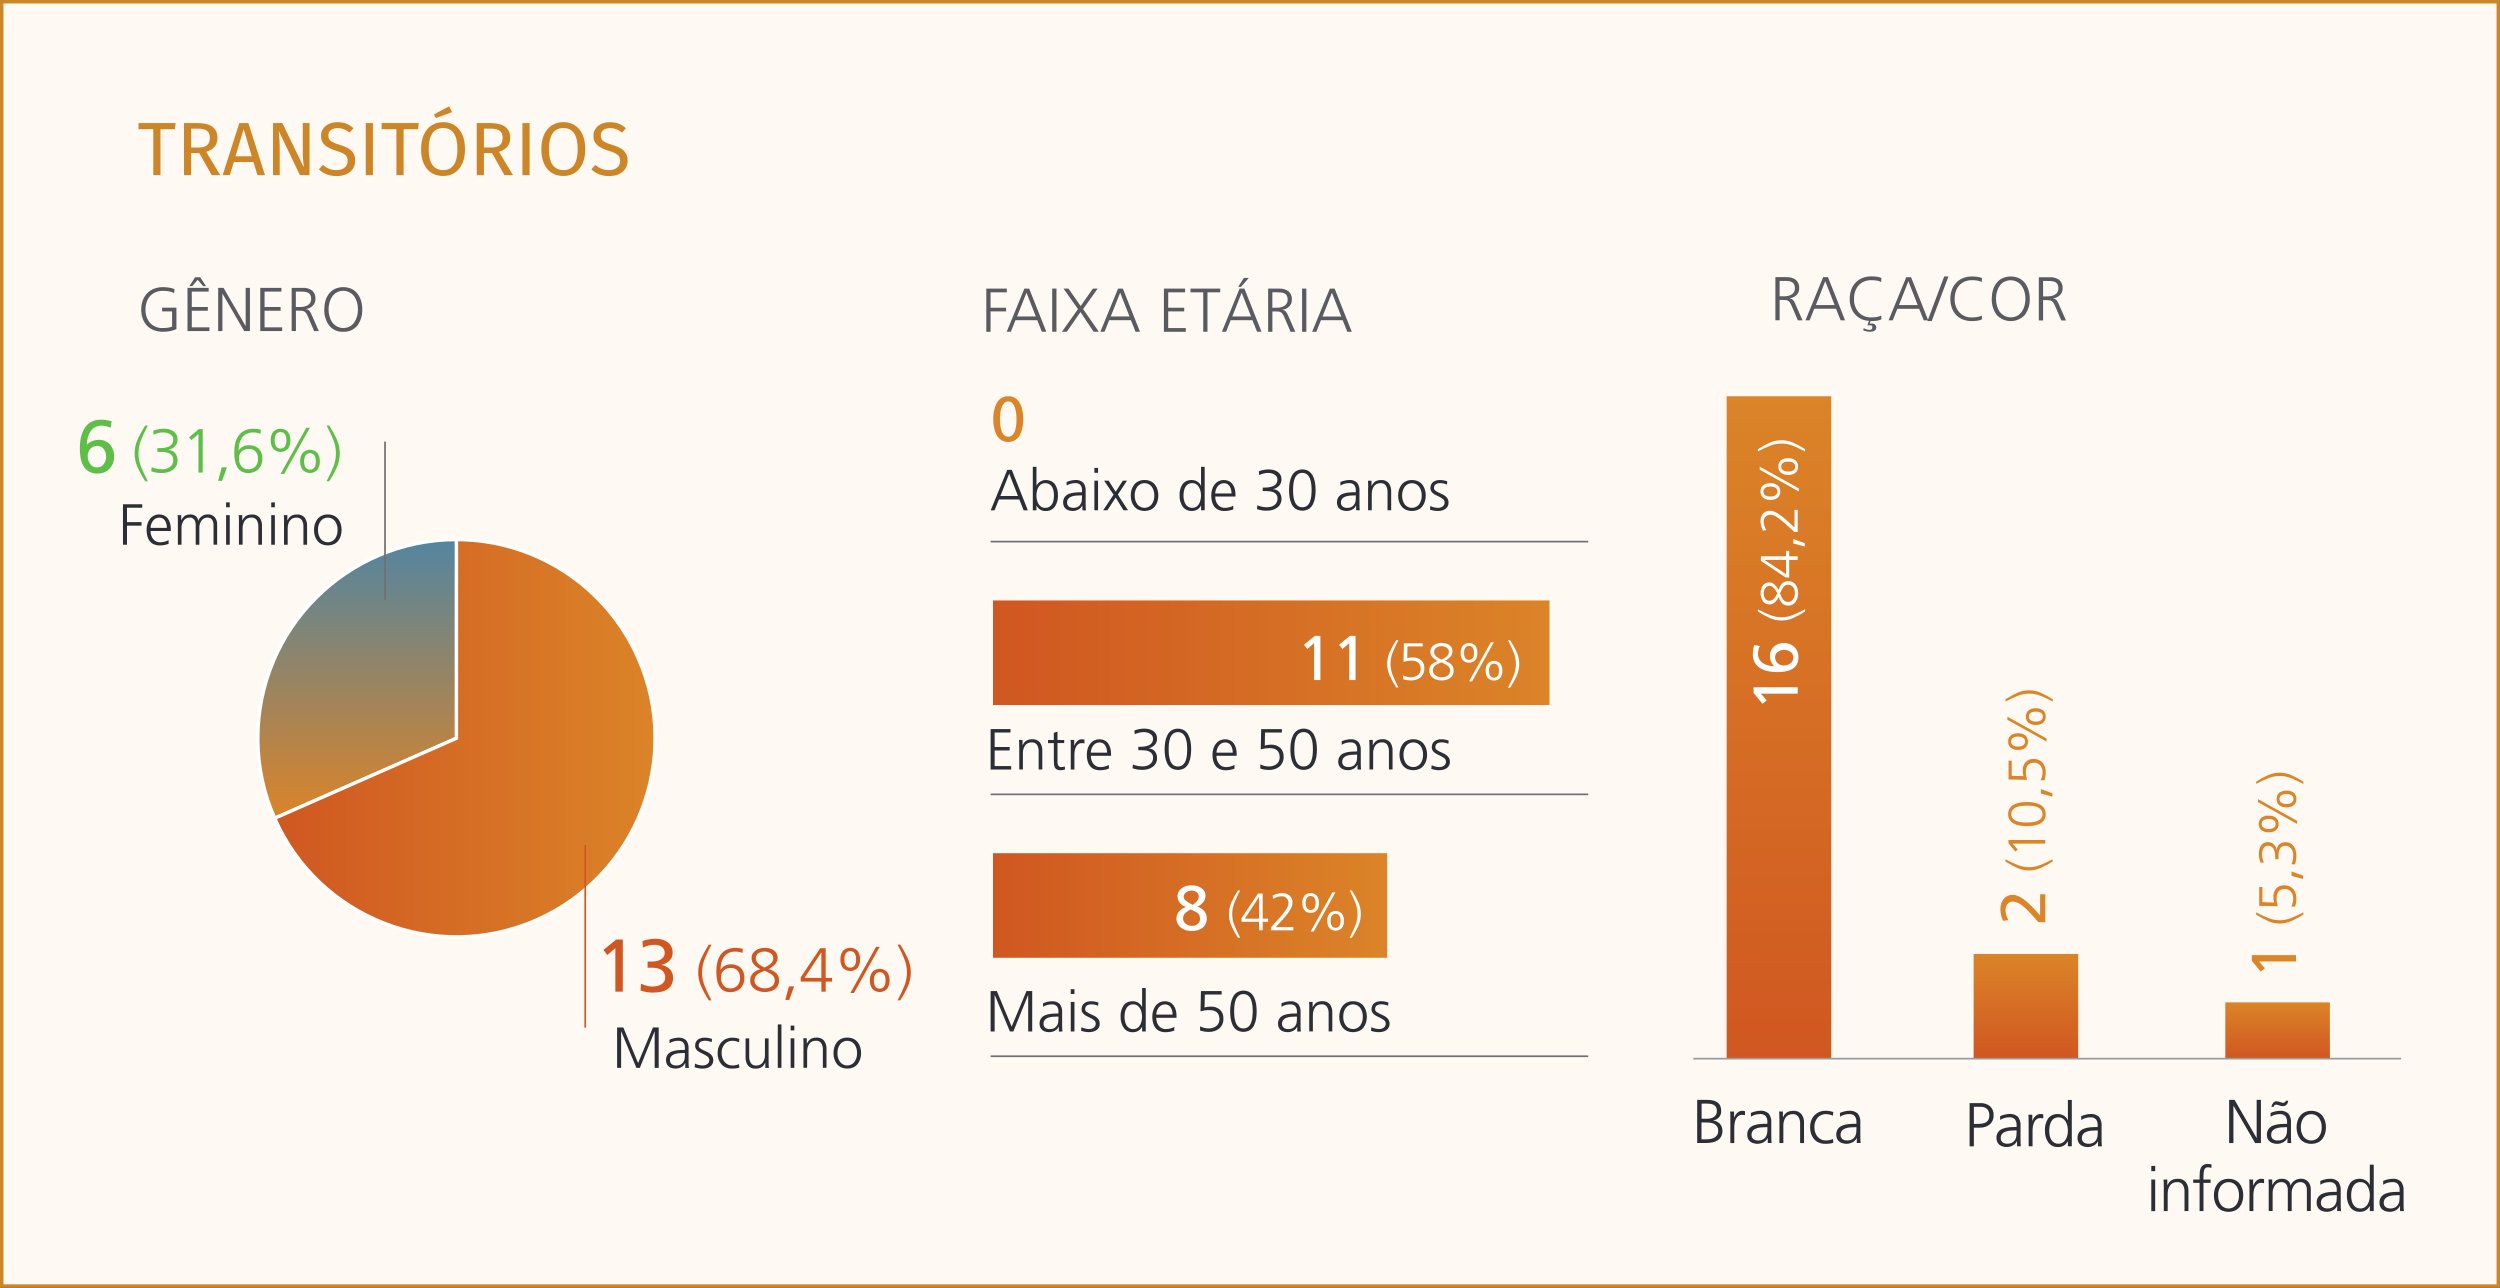 <?xml version="1.0" encoding="UTF-8"?><svg id="Layer_2" xmlns="http://www.w3.org/2000/svg" xmlns:xlink="http://www.w3.org/1999/xlink" viewBox="0 0 728 375"><rect x="0" y="0" width="728" height="375" fill="#333333" stroke="none"/><defs><linearGradient id="linear-gradient" x1="104.02" y1="157.11" x2="104.02" y2="238.32" gradientUnits="userSpaceOnUse"><stop offset="0" stop-color="#5385a0"/><stop offset="1" stop-color="#db8428"/></linearGradient><linearGradient id="linear-gradient-2" x1="79.96" y1="214.96" x2="190.78" y2="214.96" gradientUnits="userSpaceOnUse"><stop offset="0" stop-color="#d05721"/><stop offset="1" stop-color="#db8428"/></linearGradient><linearGradient id="linear-gradient-3" x1="578.93" y1="213.18" x2="771.8" y2="213.18" gradientTransform="translate(304.85 887.19) rotate(-90)" xlink:href="#linear-gradient-2"/><linearGradient id="linear-gradient-4" x1="578.94" y1="285.1" x2="609.4" y2="285.1" gradientTransform="translate(304.85 887.19) rotate(-90)" xlink:href="#linear-gradient-2"/><linearGradient id="linear-gradient-5" x1="578.94" y1="358.39" x2="595.31" y2="358.39" gradientTransform="translate(304.85 887.19) rotate(-90)" xlink:href="#linear-gradient-2"/><linearGradient id="linear-gradient-6" x1="289.16" y1="190.07" x2="451.22" y2="190.07" xlink:href="#linear-gradient-2"/><linearGradient id="linear-gradient-7" x1="289.16" y1="263.68" x2="403.95" y2="263.68" xlink:href="#linear-gradient-2"/></defs><g id="Layer_1-2"><rect x=".5" y=".5" width="727" height="374" fill="#fef9f3" stroke="#cd8627"/><path d="m132.97,157.11c-31.97,0-57.89,25.92-57.9,57.89,0,8.03,1.67,15.97,4.91,23.32l53-23.32v-57.89Z" fill="url(#linear-gradient)" stroke="#fff" stroke-miterlimit="10"/><path d="m79.96,238.27c12.87,29.24,47.02,42.51,76.26,29.64,29.24-12.87,42.51-47.01,29.64-76.25,0,0,0,0,0,0-9.24-20.99-30.01-34.54-52.95-34.54v57.85l-52.95,23.31Z" fill="url(#linear-gradient-2)" stroke="#fff" stroke-miterlimit="10"/><rect x="502.8" y="115.39" width="30.45" height="192.87" fill="url(#linear-gradient-3)"/><rect x="574.72" y="277.79" width="30.45" height="30.47" fill="url(#linear-gradient-4)"/><rect x="648.01" y="291.89" width="30.45" height="16.37" fill="url(#linear-gradient-5)"/><g isolation="isolate"><path d="m51.15,35.84l-.22,1.78h-4.2v13.38h-2.09v-13.38h-4.31v-1.78h10.82Z" fill="#cd8627"/><path d="m58.02,44.58h-2.35v6.42h-2.09v-15.16h3.98c1.89,0,3.33.36,4.3,1.08.97.72,1.46,1.79,1.46,3.21,0,1.06-.27,1.91-.81,2.57-.54.66-1.36,1.16-2.46,1.5l4.09,6.8h-2.49l-3.63-6.42Zm-.24-1.61c1.1,0,1.93-.22,2.49-.67s.84-1.17.84-2.17c0-.94-.28-1.62-.85-2.04-.57-.42-1.47-.63-2.72-.63h-1.87v5.5h2.11Z" fill="#cd8627"/><path d="m74.96,51l-1.14-3.81h-5.74l-1.14,3.81h-2.11l4.86-15.16h2.64l4.84,15.16h-2.2Zm-6.38-5.5h4.73l-2.35-7.92-2.38,7.92Z" fill="#cd8627"/><path d="m90.12,51h-2.79l-6.16-12.87c.09,1.01.16,1.95.21,2.8.05.86.08,1.9.08,3.11v6.95h-1.96v-15.16h2.73l6.23,12.89c-.04-.38-.1-1.05-.18-2-.07-.95-.11-1.83-.11-2.62v-8.27h1.96v15.16Z" fill="#cd8627"/><path d="m100.85,36.01c.72.29,1.42.73,2.09,1.33l-1.14,1.28c-.57-.46-1.13-.79-1.68-1-.55-.21-1.14-.32-1.77-.32-.79,0-1.44.18-1.96.55-.51.37-.77.9-.77,1.61,0,.44.09.81.26,1.11.18.3.5.58.98.83.48.25,1.17.51,2.08.79.95.29,1.75.61,2.38.95.63.34,1.14.8,1.53,1.4.39.59.58,1.35.58,2.25s-.22,1.66-.65,2.33-1.06,1.2-1.87,1.58c-.81.38-1.78.57-2.89.57-2.1,0-3.81-.65-5.15-1.96l1.14-1.28c.62.5,1.24.88,1.87,1.13.63.26,1.33.38,2.11.38.94,0,1.72-.23,2.33-.69.62-.46.92-1.13.92-2.01,0-.5-.1-.91-.29-1.24-.19-.33-.52-.63-.98-.89s-1.13-.53-2.01-.79c-1.55-.47-2.69-1.03-3.41-1.69s-1.08-1.55-1.08-2.68c0-.76.2-1.44.61-2.05.4-.6.97-1.07,1.69-1.41.73-.34,1.55-.51,2.47-.51,1.01,0,1.88.14,2.6.43Z" fill="#cd8627"/><path d="m108.6,35.84v15.16h-2.09v-15.16h2.09Z" fill="#cd8627"/><path d="m121.95,35.84l-.22,1.78h-4.2v13.38h-2.09v-13.38h-4.31v-1.78h10.82Z" fill="#cd8627"/><path d="m132.37,36.49c.96.61,1.71,1.5,2.24,2.67.54,1.17.8,2.6.8,4.27s-.27,3.05-.8,4.22c-.54,1.17-1.28,2.07-2.24,2.68s-2.08.92-3.36.92-2.39-.3-3.35-.9-1.71-1.49-2.24-2.66c-.54-1.17-.8-2.59-.8-4.25s.27-3.04.8-4.22c.54-1.19,1.29-2.09,2.25-2.72.97-.62,2.08-.93,3.34-.93s2.39.3,3.36.91Zm-6.43,2.3c-.73,1-1.1,2.55-1.1,4.66s.37,3.64,1.11,4.62,1.76,1.47,3.07,1.47c2.79,0,4.18-2.04,4.18-6.12s-1.39-6.14-4.18-6.14c-1.32,0-2.35.5-3.08,1.5Zm4.84-7.83l.88,1.69-4.75,1.74-.53-1.08,4.4-2.35Z" fill="#cd8627"/><path d="m143.27,44.58h-2.35v6.42h-2.09v-15.16h3.98c1.89,0,3.32.36,4.3,1.08.97.72,1.46,1.79,1.46,3.21,0,1.06-.27,1.91-.81,2.57s-1.36,1.16-2.46,1.5l4.09,6.8h-2.49l-3.63-6.42Zm-.24-1.61c1.1,0,1.93-.22,2.49-.67.56-.45.84-1.17.84-2.17,0-.94-.28-1.62-.85-2.04-.57-.42-1.47-.63-2.72-.63h-1.87v5.5h2.11Z" fill="#cd8627"/><path d="m154.22,35.84v15.16h-2.09v-15.16h2.09Z" fill="#cd8627"/><path d="m167.39,36.49c.96.61,1.71,1.5,2.24,2.67.54,1.17.8,2.6.8,4.27s-.27,3.05-.8,4.22c-.54,1.17-1.28,2.07-2.24,2.68s-2.08.92-3.36.92-2.39-.3-3.35-.9-1.71-1.49-2.24-2.66c-.54-1.17-.8-2.59-.8-4.25s.27-3.04.8-4.22c.54-1.19,1.29-2.09,2.25-2.72.97-.62,2.08-.93,3.34-.93s2.39.3,3.36.91Zm-6.43,2.3c-.73,1-1.1,2.55-1.1,4.66s.37,3.64,1.11,4.62,1.76,1.47,3.07,1.47c2.79,0,4.18-2.04,4.18-6.12s-1.39-6.14-4.18-6.14c-1.32,0-2.35.5-3.08,1.5Z" fill="#cd8627"/><path d="m180.18,36.01c.72.29,1.42.73,2.09,1.33l-1.14,1.28c-.57-.46-1.13-.79-1.68-1s-1.14-.32-1.77-.32c-.79,0-1.45.18-1.96.55-.51.37-.77.9-.77,1.61,0,.44.09.81.26,1.11.18.3.5.58.98.83.48.25,1.17.51,2.08.79.95.29,1.75.61,2.38.95.63.34,1.14.8,1.53,1.4.39.59.58,1.35.58,2.25s-.22,1.66-.65,2.33-1.06,1.2-1.87,1.58c-.81.38-1.78.57-2.89.57-2.1,0-3.81-.65-5.15-1.96l1.14-1.28c.62.5,1.24.88,1.87,1.13s1.33.38,2.11.38c.94,0,1.72-.23,2.33-.69.62-.46.92-1.13.92-2.01,0-.5-.1-.91-.29-1.24-.19-.33-.52-.63-.98-.89s-1.13-.53-2.01-.79c-1.55-.47-2.69-1.03-3.41-1.69-.72-.66-1.08-1.55-1.08-2.68,0-.76.2-1.44.6-2.05.4-.6.97-1.07,1.69-1.41.73-.34,1.55-.51,2.48-.51,1.01,0,1.88.14,2.6.43Z" fill="#cd8627"/></g><path id="Path_81" d="m32.22,124.59c-.83-.43-1.76-.65-2.7-.63-.63-.01-1.26.14-1.82.44-.53.29-.99.71-1.33,1.21-.37.54-.64,1.14-.8,1.77-.18.69-.28,1.4-.29,2.11l.04-.02c.45-.45.98-.81,1.57-1.06.56-.22,1.16-.33,1.76-.33,1.26-.07,2.49.42,3.36,1.34.83.95,1.26,2.19,1.21,3.45.07,1.36-.43,2.68-1.37,3.66-.93.92-2.2,1.41-3.5,1.36-.89.03-1.76-.18-2.53-.62-.66-.4-1.21-.98-1.58-1.66-.39-.72-.65-1.5-.78-2.3-.15-.89-.22-1.79-.22-2.69,0-1.06.09-2.11.3-3.15.19-.94.53-1.84,1.01-2.66.46-.79,1.12-1.44,1.91-1.9.89-.49,1.9-.74,2.92-.71.58,0,1.16.06,1.74.16.47.06.94.17,1.39.33l-.3,1.93Zm-1.98,6.2c-.42-.61-1.13-.96-1.87-.94-.78-.04-1.54.28-2.07.86-.52.61-.79,1.39-.76,2.19,0,.79.24,1.56.71,2.2.44.65,1.18,1.02,1.96,1,.78.04,1.53-.31,2-.94.47-.66.72-1.45.7-2.26,0-.76-.23-1.5-.67-2.11m12.06,9.36c-.87-1.34-1.63-2.75-2.29-4.21-1.08-2.49-1.08-5.32,0-7.81.66-1.46,1.42-2.87,2.29-4.21h.76l-.04.07c-.75,1.4-1.42,2.84-2.01,4.32-.91,2.39-.91,5.04,0,7.43.59,1.48,1.26,2.93,2.01,4.34l.04.07h-.76Zm3.53-9.64h.33c.51,0,1.02-.03,1.52-.08.46-.05.91-.16,1.34-.34.41-.16.77-.42,1.03-.77.28-.39.42-.87.4-1.35,0-.32-.08-.63-.25-.9-.17-.26-.4-.48-.67-.64-.29-.17-.6-.3-.93-.38-.34-.08-.69-.13-1.04-.13-.98.01-1.95.24-2.83.67l-.11-1.18c.49-.18,1-.33,1.51-.43.51-.1,1.03-.15,1.55-.15.52,0,1.03.06,1.53.18.46.11.89.3,1.28.56.37.25.68.59.89.98.23.44.34.92.33,1.42.01.71-.24,1.4-.72,1.93-.51.56-1.18.94-1.91,1.1v.04c.75,0,1.45.33,1.93.91.48.61.73,1.38.7,2.16,0,.52-.11,1.04-.34,1.51-.23.46-.57.85-.98,1.16-.44.33-.94.58-1.47.72-.58.17-1.17.25-1.77.24-1.06.02-2.12-.15-3.12-.51l.15-1.2c.47.23.98.39,1.49.48.51.09,1.03.14,1.55.14.39,0,.79-.05,1.17-.15.37-.1.72-.26,1.04-.48.67-.45,1.06-1.22,1.03-2.03.02-.44-.09-.88-.33-1.26-.21-.31-.5-.56-.84-.72-.35-.16-.72-.27-1.1-.33-.4-.06-.8-.08-1.2-.08h-1.16v-1.09Zm12.09-5.55h1.12v12.65h-1.25v-11.23l-2.05,1.79-.69-.82,2.86-2.4Zm6.65,11.12h1.52l-1.43,3.95h-1.14l1.05-3.95Zm5.7,1.15c-.53-.32-.96-.79-1.25-1.34-.31-.59-.52-1.23-.62-1.89-.12-.75-.19-1.51-.18-2.26,0-.92.09-1.84.3-2.74.18-.78.51-1.52.97-2.18.46-.63,1.07-1.13,1.77-1.46.84-.37,1.75-.55,2.67-.52.69.02,1.37.12,2.03.29l-.11,1.2c-.31-.13-.64-.23-.97-.29-.37-.07-.74-.11-1.11-.11-.7-.02-1.39.13-2.02.44-.54.28-1,.68-1.34,1.19-.34.51-.58,1.08-.72,1.68-.15.64-.22,1.29-.22,1.95h.04c.3-.5.73-.91,1.26-1.17.53-.26,1.12-.39,1.71-.39.46,0,.92.06,1.37.19.46.13.89.35,1.26.64.41.33.73.75.94,1.22.26.6.38,1.24.36,1.89.05,1.11-.35,2.2-1.11,3.02-.8.79-1.9,1.21-3.03,1.15-.7.03-1.4-.15-2.01-.5m.09-5.76c-.53.55-.81,1.29-.77,2.04-.02.79.23,1.57.7,2.21.48.62,1.24.97,2.02.92.79.04,1.55-.26,2.09-.83.52-.6.79-1.37.75-2.15.05-.79-.19-1.57-.69-2.18-.52-.54-1.25-.82-1.99-.77-.78-.04-1.54.24-2.11.77m17.77.4c1.13-1.19,3.02-1.24,4.21-.1.04.03.07.07.1.1.5.72.75,1.59.71,2.46.04.88-.21,1.74-.71,2.46-1.13,1.19-3.02,1.24-4.21.1-.04-.03-.07-.07-.1-.1-.5-.72-.75-1.59-.71-2.46-.04-.88.21-1.74.71-2.46m.52,3.35c.05.27.15.52.28.76.13.23.31.42.53.55.52.28,1.14.28,1.65,0,.22-.14.41-.33.53-.55.14-.24.23-.49.28-.76.11-.59.11-1.19,0-1.77-.05-.27-.15-.52-.28-.76-.13-.23-.31-.42-.53-.55-.52-.28-1.14-.28-1.65,0-.22.14-.41.33-.53.55-.14.24-.23.49-.28.76-.11.59-.11,1.19,0,1.77m-9.1-9.48c1.13-1.19,3.02-1.24,4.21-.1.04.03.07.07.1.1.5.72.75,1.59.71,2.46.04.88-.21,1.74-.71,2.46-1.13,1.19-3.02,1.24-4.21.1-.04-.03-.07-.07-.1-.1-.5-.72-.75-1.59-.71-2.46-.04-.88.21-1.74.71-2.46m.52,3.35c.05.27.15.52.28.76.13.23.31.42.53.55.52.28,1.14.28,1.65,0,.22-.14.41-.33.53-.55.14-.24.23-.49.28-.76.06-.29.08-.59.08-.89,0-.3-.03-.6-.08-.89-.05-.27-.15-.52-.29-.76-.13-.23-.31-.42-.53-.55-.52-.28-1.14-.28-1.65,0-.22.14-.4.33-.53.55-.14.24-.23.49-.28.76-.06.29-.08.59-.08.89,0,.3.03.6.08.89m9.14-4.55h1.05l-7.48,13.44h-1.05l7.48-13.44Zm6.67-.65c.88,1.34,1.64,2.75,2.3,4.21,1.06,2.49,1.06,5.31,0,7.81-.65,1.46-1.42,2.87-2.3,4.21h-.76l.04-.07c.75-1.4,1.42-2.85,2.01-4.33.9-2.39.91-5.03,0-7.43-.59-1.48-1.26-2.93-2.01-4.34l-.04-.07h.76Z" fill="#5ebf48"/><path id="Path_82" d="m179.19,276.1l-2.33,2-1.15-1.46,3.72-3.04h1.93v15.17h-2.17v-12.68Zm9.39,3.9h1.22c.43,0,.86-.04,1.28-.12.42-.08.83-.22,1.22-.41.36-.18.67-.45.91-.77.24-.34.36-.76.35-1.17.05-.71-.27-1.39-.84-1.81-.64-.41-1.38-.62-2.14-.59-.6,0-1.2.07-1.78.22-.55.14-1.08.35-1.59.61l-.13-1.93c.6-.21,1.21-.37,1.83-.48.65-.13,1.31-.19,1.98-.2.65,0,1.3.08,1.92.25.57.15,1.11.41,1.59.75.46.34.83.78,1.08,1.3.27.57.41,1.2.39,1.84.02.86-.32,1.69-.94,2.28-.64.61-1.45,1.02-2.33,1.17v.05c.94.16,1.81.6,2.49,1.26.62.68.95,1.58.9,2.5.02.73-.15,1.45-.49,2.09-.31.56-.77,1.02-1.33,1.34-.58.33-1.22.56-1.88.67-.75.14-1.52.2-2.28.2-.58,0-1.15-.06-1.72-.16-.59-.11-1.18-.25-1.76-.42l.13-2.02c.5.25,1.03.44,1.57.59.57.16,1.17.24,1.76.24.44,0,.88-.05,1.3-.14.42-.09.82-.24,1.2-.44.35-.19.65-.47.87-.8.22-.36.34-.77.33-1.2.02-.48-.09-.96-.3-1.39-.19-.36-.48-.67-.83-.89-.37-.23-.77-.39-1.2-.47-.48-.1-.97-.14-1.46-.14h-1.33v-1.77Zm17.83,11.32c-.87-1.34-1.63-2.75-2.29-4.21-1.08-2.49-1.08-5.32,0-7.81.66-1.46,1.42-2.87,2.29-4.21h.76l-.04.07c-.75,1.4-1.42,2.84-2.01,4.32-.91,2.39-.91,5.04,0,7.43.59,1.48,1.26,2.93,2.01,4.34l.04.07h-.76Zm4.23-2.91c-.53-.32-.96-.79-1.25-1.34-.31-.59-.52-1.23-.62-1.89-.12-.75-.19-1.51-.18-2.26,0-.92.09-1.84.3-2.74.18-.78.5-1.52.96-2.18.46-.63,1.07-1.13,1.77-1.46.84-.37,1.75-.55,2.67-.53.69.02,1.37.12,2.03.29l-.11,1.2c-.31-.13-.64-.23-.97-.29-.37-.07-.74-.11-1.11-.11-.7-.02-1.39.13-2.02.44-.54.28-1,.68-1.34,1.19-.34.51-.58,1.08-.72,1.68-.15.64-.22,1.29-.22,1.95h.04c.3-.5.73-.91,1.26-1.17.53-.26,1.12-.39,1.71-.39.46,0,.92.06,1.37.19.46.13.89.35,1.26.64.41.33.73.75.94,1.22.26.6.38,1.24.36,1.89.05,1.11-.35,2.2-1.11,3.02-.8.79-1.9,1.21-3.03,1.15-.7.03-1.4-.15-2.01-.5m.09-5.76c-.53.55-.8,1.29-.77,2.04-.02.79.23,1.57.7,2.21.48.62,1.24.97,2.02.92.79.04,1.55-.26,2.09-.83.52-.6.79-1.37.75-2.16.05-.79-.19-1.57-.69-2.18-.52-.54-1.25-.83-2-.78-.78-.04-1.54.24-2.11.77m8.52-5.01c.24-.38.56-.69.93-.92.38-.24.8-.42,1.24-.53.42-.11.85-.17,1.28-.17.49,0,.97.06,1.44.17.43.11.85.29,1.21.54.35.24.64.56.83.93.21.4.31.85.3,1.3,0,.69-.26,1.35-.74,1.84-.54.56-1.16,1.03-1.85,1.4.43.15.85.32,1.25.53.34.17.65.39.92.64.27.25.48.56.62.91.15.4.22.83.21,1.25.01.53-.11,1.06-.35,1.53-.23.43-.56.79-.96,1.06-.41.27-.87.47-1.35.59-.5.12-1.02.18-1.53.18-.51,0-1.03-.07-1.52-.21-.48-.13-.94-.34-1.35-.62-.4-.27-.73-.64-.97-1.06-.25-.45-.38-.96-.37-1.47-.05-.77.22-1.52.75-2.08.63-.57,1.37-.99,2.17-1.24-.69-.31-1.32-.76-1.83-1.32-.46-.53-.71-1.22-.69-1.92-.01-.47.11-.92.35-1.32m6.19,6.92c-.14-.25-.32-.48-.54-.66-.22-.19-.47-.35-.72-.49-.26-.14-.57-.29-.91-.46-.24-.12-.43-.21-.56-.27-.07.02-.15.06-.22.09-.48.19-.86.36-1.14.49-.28.14-.55.31-.79.51-.53.43-.83,1.09-.81,1.77,0,.33.08.65.24.93.17.29.4.54.68.72.29.2.62.36.96.46.35.11.71.16,1.07.16.37,0,.74-.04,1.11-.14.34-.08.66-.23.94-.42.28-.19.51-.45.66-.75.17-.34.25-.71.24-1.09,0-.3-.07-.6-.21-.87m-5.08-4.57c.15.28.36.52.6.72.24.21.5.39.77.54.27.15.57.31.91.48l.05.02c.34-.17.65-.34.93-.51.28-.17.55-.36.8-.58.24-.2.44-.45.59-.72.15-.27.22-.57.22-.87.02-.59-.28-1.15-.78-1.46-1.09-.69-2.48-.69-3.57,0-.48.32-.77.88-.74,1.46,0,.32.07.63.23.91m9.4,7.27h1.52l-1.43,3.95h-1.14l1.05-3.95Zm9.46-9.87h-.04l-4.86,7.39h4.89v-7.39Zm-6.03,7.25l5.69-8.5h1.59v8.64h1.87v1.09h-1.87v2.92h-1.25v-2.92h-6.03v-1.23Zm20.86-1.58c1.13-1.19,3.02-1.24,4.21-.1.04.03.07.07.1.1.5.72.75,1.59.71,2.46.04.88-.21,1.74-.71,2.46-1.13,1.19-3.02,1.24-4.21.1-.04-.03-.07-.07-.1-.1-.5-.72-.75-1.59-.71-2.46-.04-.88.21-1.74.71-2.46m.52,3.35c.05.27.15.52.28.76.13.23.31.42.53.55.52.28,1.14.28,1.65,0,.22-.14.41-.33.53-.55.14-.24.23-.49.28-.76.11-.59.11-1.19,0-1.77-.05-.27-.15-.52-.28-.76-.13-.23-.31-.42-.53-.55-.52-.28-1.14-.28-1.65,0-.22.14-.41.33-.53.55-.14.24-.23.49-.28.76-.11.59-.11,1.19,0,1.77m-9.1-9.47c1.13-1.19,3.02-1.24,4.21-.1.04.03.07.07.1.1.5.72.75,1.59.71,2.46.04.88-.21,1.74-.71,2.46-1.13,1.19-3.02,1.24-4.21.1-.04-.03-.07-.07-.1-.1-.5-.72-.75-1.59-.71-2.46-.04-.88.21-1.74.71-2.46m.52,3.35c.05.27.15.53.28.76.13.23.31.42.53.55.52.28,1.14.28,1.65,0,.22-.14.4-.33.53-.55.14-.24.23-.49.28-.76.06-.29.08-.59.08-.89,0-.3-.03-.6-.08-.89-.05-.27-.15-.52-.28-.76-.13-.23-.31-.42-.53-.55-.52-.28-1.14-.28-1.65,0-.22.14-.41.33-.53.55-.14.24-.23.49-.28.76-.06.29-.08.59-.08.89,0,.3.03.6.08.89m9.15-4.55h1.05l-7.48,13.45h-1.06l7.49-13.45Zm7.03-.65c.88,1.34,1.65,2.75,2.3,4.21,1.06,2.49,1.06,5.31,0,7.81-.65,1.46-1.42,2.87-2.3,4.21h-.76l.04-.07c.75-1.4,1.42-2.85,2.01-4.33.9-2.39.91-5.03,0-7.43-.58-1.48-1.25-2.93-2.01-4.33l-.04-.07h.75Z" fill="#d05721"/><path id="Path_87" d="m170.42,299.25v-53.19" fill="none" stroke="#d05721" stroke-width=".5"/><path id="Path_88" d="m112.12,174.72v-46.12" fill="none" stroke="#707070" stroke-width=".5"/><path id="Path_89" d="m593.61,268.57l-.46-.52c-.69-.77-1.22-1.37-1.6-1.79l-.09-.11c-.48-.5-.9-.94-1.27-1.31-.39-.39-.81-.75-1.24-1.09-.44-.34-.92-.63-1.43-.87-.46-.21-.95-.33-1.46-.33-.58-.01-1.12.25-1.47.71-.39.5-.59,1.13-.57,1.76,0,.52.08,1.05.24,1.55.15.49.34.96.59,1.4l-1.58.18c-.48-1.06-.74-2.21-.76-3.37-.04-1.08.3-2.14.96-3,.67-.8,1.67-1.24,2.71-1.18.53,0,1.06.13,1.54.35.54.24,1.06.54,1.53.89.48.35.93.72,1.37,1.12.42.39.87.83,1.36,1.32l.04.04c.22.22.44.45.66.7l.81.9c.23.27.43.49.59.66v-6.17h1.51v8.14h-1.97Zm4.12-17.71c-1.14.74-2.33,1.38-3.57,1.94-1.04.45-2.17.69-3.31.68-1.14,0-2.26-.23-3.31-.68-1.24-.56-2.43-1.21-3.57-1.94v-.64l.06.03c1.19.64,2.41,1.2,3.66,1.7,1.01.38,2.08.58,3.15.58,1.07,0,2.14-.19,3.14-.58,1.26-.5,2.48-1.07,3.68-1.7l.06-.03v.64Zm-12.86-5.31v-.95h10.71v1.06h-9.52l1.52,1.73-.69.58-2.03-2.42Zm1.24-7.2c.3.34.68.6,1.11.75.46.17.94.28,1.42.33.53.06,1.05.09,1.58.08.53,0,1.05-.03,1.58-.08.49-.05.97-.17,1.43-.34.43-.15.82-.41,1.12-.75.3-.36.45-.82.43-1.28.02-.47-.13-.93-.43-1.29-.3-.34-.68-.6-1.11-.75-.46-.17-.94-.28-1.43-.33-.53-.06-1.05-.09-1.58-.08-.53,0-1.05.03-1.57.08-.49.05-.97.17-1.43.34-.43.15-.81.41-1.11.75-.3.36-.45.82-.43,1.28-.02.47.13.93.43,1.29m-.87-3.01c.32-.46.76-.84,1.27-1.08.55-.27,1.13-.45,1.73-.55.66-.11,1.32-.16,1.99-.16.64,0,1.27.04,1.9.14.6.09,1.18.26,1.73.51.53.23.98.6,1.32,1.07.36.53.53,1.16.51,1.8.03.64-.15,1.27-.51,1.8-.34.47-.79.84-1.32,1.07-.55.25-1.14.41-1.73.5-.63.09-1.26.14-1.9.14-.67,0-1.33-.05-1.99-.16-.6-.1-1.19-.29-1.73-.55-.51-.25-.95-.62-1.27-1.09-.33-.51-.5-1.1-.48-1.71-.02-.61.15-1.21.48-1.72m9.06-4.27v-1.29l3.34,1.21v.97l-3.34-.89Zm-8.5-9.58v4.43l3.44.08c-.07-.23-.13-.46-.17-.7-.05-.31-.07-.62-.06-.93-.05-.9.25-1.78.83-2.46.6-.62,1.44-.95,2.3-.9.99-.06,1.96.33,2.64,1.06.65.8.97,1.81.92,2.84.01.78-.12,1.55-.38,2.29h-1.1c.18-.35.32-.72.41-1.1.1-.39.14-.79.15-1.19,0-.35-.05-.7-.15-1.04-.09-.33-.25-.64-.45-.91-.2-.27-.47-.49-.77-.65-.33-.16-.69-.24-1.06-.23-1.62,0-2.42.9-2.42,2.69,0,.39.02.78.08,1.17.06.39.15.77.26,1.14l-5.39-.11v-5.48h.93Zm4.93-10.99c-.54-.45-.83-1.13-.78-1.83-.05-.7.24-1.38.78-1.83.61-.43,1.34-.64,2.09-.6.74-.04,1.48.17,2.09.6.54.44.84,1.13.78,1.83.05.7-.24,1.38-.78,1.83-.61.43-1.34.64-2.09.6-.74.04-1.48-.17-2.09-.6m2.84-.44c.23-.04.44-.12.65-.24.19-.11.35-.27.47-.45.12-.21.18-.45.18-.7,0-.25-.05-.49-.18-.7-.12-.19-.28-.34-.47-.45-.2-.11-.42-.19-.64-.24-.25-.05-.5-.07-.75-.07-.25,0-.5.02-.75.07-.23.04-.44.12-.64.24-.19.11-.35.27-.47.45-.12.21-.18.45-.18.7,0,.25.05.49.18.7.12.19.28.34.47.45.2.11.42.19.64.24.25.05.5.07.75.07.25,0,.5-.02.75-.07m-8.03,7.71c-.54-.44-.84-1.13-.78-1.83-.05-.7.24-1.38.78-1.82.61-.43,1.34-.64,2.09-.6.74-.04,1.48.17,2.09.6.54.44.84,1.12.79,1.82.05.7-.24,1.38-.78,1.83-.61.43-1.34.64-2.09.6-.74.04-1.48-.17-2.09-.6m2.84-.44c.23-.04.44-.12.64-.24.19-.11.35-.27.47-.45.12-.21.18-.45.18-.7,0-.25-.05-.49-.18-.7-.12-.19-.28-.34-.47-.45-.2-.11-.42-.19-.64-.24-.25-.05-.5-.07-.75-.07-.25,0-.5.02-.75.07-.23.04-.44.12-.64.24-.19.11-.35.27-.47.45-.12.21-.18.45-.18.7,0,.25.05.49.18.7.12.19.28.34.47.45.2.11.42.19.64.24.25.05.5.07.75.07.25,0,.5-.02.75-.07m-3.85-7.74v-.89l11.39,6.34v.89l-11.39-6.34Zm-.55-5.96c1.14-.74,2.33-1.4,3.57-1.95,1.04-.45,2.17-.68,3.31-.67,1.14,0,2.26.23,3.31.67,1.24.55,2.43,1.21,3.57,1.95v.65l-.06-.03c-1.19-.64-2.41-1.2-3.67-1.7-1-.38-2.07-.58-3.15-.58-1.07,0-2.14.19-3.15.57-1.25.5-2.48,1.07-3.67,1.71l-.06.03v-.65Z" fill="#db8428"/><path id="Path_90" d="m657.85,279.99l1.69,1.97-1.23.97-2.58-3.15v-1.64h12.86v1.84h-10.74Zm12.89-13.68c-1.14.74-2.33,1.38-3.57,1.94-1.04.45-2.17.68-3.31.68-1.14,0-2.26-.23-3.31-.68-1.24-.56-2.43-1.2-3.57-1.94v-.64l.06.03c1.19.64,2.41,1.2,3.66,1.7,1.01.38,2.08.58,3.15.58,1.07,0,2.14-.19,3.14-.58,1.26-.5,2.48-1.07,3.68-1.7l.06-.03v.64Zm-11.94-8.03v4.44l3.44.08c-.07-.23-.13-.46-.17-.7-.04-.31-.07-.62-.06-.93-.05-.9.25-1.78.83-2.46.6-.62,1.44-.95,2.3-.9.99-.06,1.96.33,2.64,1.06.65.8.98,1.81.92,2.84.01.78-.12,1.55-.38,2.29h-1.09c.18-.35.32-.72.41-1.1.09-.39.14-.79.15-1.19,0-.35-.05-.7-.15-1.04-.09-.33-.25-.64-.45-.91-.2-.27-.46-.49-.76-.64-.33-.16-.69-.25-1.06-.24-1.62,0-2.42.9-2.43,2.69,0,.39.02.79.07,1.18.06.39.15.77.26,1.14l-5.39-.11v-5.48h.92Zm8.5-3.22v-1.29l3.35,1.21v.97l-3.35-.89Zm-4.73-4.85v-.28c0-.43-.02-.86-.07-1.29-.04-.39-.14-.77-.28-1.14-.13-.35-.36-.65-.65-.88-.33-.24-.73-.36-1.14-.34-.27,0-.53.07-.76.22-.22.15-.41.34-.55.57-.15.25-.26.51-.32.79-.07.29-.11.58-.11.88,0,.83.2,1.65.57,2.39l-1,.09c-.16-.42-.28-.85-.36-1.28-.09-.43-.13-.87-.13-1.31,0-.44.05-.87.15-1.3.09-.39.26-.75.48-1.08.21-.31.5-.57.83-.75.37-.19.78-.29,1.2-.28.6-.01,1.19.2,1.63.61.47.43.8,1,.93,1.62h.03c0-.63.29-1.22.77-1.62.52-.41,1.17-.62,1.83-.59.44,0,.88.09,1.28.29.39.2.72.48.98.83.28.37.49.79.61,1.24.14.49.21.99.21,1.5.02.9-.13,1.79-.43,2.64l-1.01-.12c.19-.4.33-.83.41-1.27.08-.43.12-.87.11-1.31,0-.33-.04-.67-.13-.99-.08-.32-.22-.61-.41-.88-.18-.26-.42-.48-.71-.64-.31-.16-.66-.25-1.01-.24-.38-.02-.75.08-1.07.28-.27.18-.48.42-.61.71-.14.29-.23.61-.28.93-.05.34-.07.67-.07,1.01v.98h-.92Zm1.17-15.71c-.54-.44-.84-1.13-.78-1.83-.05-.7.24-1.38.78-1.83.61-.43,1.34-.64,2.09-.6.74-.04,1.48.17,2.09.6.54.44.84,1.13.78,1.83.05.7-.24,1.38-.78,1.83-.61.43-1.34.64-2.09.6-.74.04-1.48-.17-2.09-.6m2.84-.44c.23-.04.44-.12.64-.24.19-.11.35-.27.47-.45.12-.21.18-.45.18-.7,0-.25-.05-.49-.18-.7-.12-.19-.28-.34-.47-.45-.2-.11-.42-.19-.65-.24-.25-.05-.5-.07-.75-.07-.25,0-.5.02-.75.07-.23.04-.44.12-.64.24-.19.11-.35.27-.47.45-.12.21-.18.45-.18.7,0,.25.05.49.18.7.12.19.28.34.47.45.2.11.42.19.64.24.25.05.5.07.75.07.25,0,.5-.02.75-.07m-8.03,7.71c-.54-.44-.84-1.13-.78-1.83-.05-.7.24-1.38.78-1.83.61-.43,1.34-.64,2.09-.6.74-.04,1.48.17,2.09.6.54.44.84,1.13.79,1.83.05.7-.24,1.38-.78,1.83-.61.43-1.34.64-2.09.6-.74.04-1.48-.17-2.09-.6m2.83-.44c.23-.04.44-.12.64-.24.19-.11.35-.27.47-.45.12-.21.18-.45.18-.7,0-.25-.05-.49-.18-.7-.12-.19-.28-.34-.47-.45-.2-.11-.42-.19-.64-.24-.25-.05-.5-.07-.75-.07-.25,0-.5.02-.75.07-.23.04-.44.12-.64.24-.19.11-.35.27-.47.45-.12.21-.18.45-.18.7,0,.25.05.49.18.7.12.19.28.34.47.45.2.11.42.19.64.24.25.05.5.07.75.07.25,0,.5-.02.75-.07m-3.85-7.74v-.89l11.39,6.34v.89l-11.39-6.34Zm-.55-5.96c1.14-.74,2.33-1.4,3.57-1.95,1.04-.45,2.17-.68,3.31-.67,1.14,0,2.26.23,3.31.67,1.24.55,2.43,1.21,3.57,1.95v.65l-.06-.03c-1.19-.64-2.41-1.2-3.67-1.7-1-.38-2.07-.58-3.15-.58-1.07,0-2.14.19-3.15.57-1.25.49-2.48,1.06-3.67,1.7l-.06.03v-.64Z" fill="#db8428"/><path id="Path_91" d="m493.08,308.28h206.13" fill="none" stroke="#9a9b9f" stroke-width=".5"/><path id="Path_102" d="m512.76,201.98l1.69,1.97-1.23.98-2.58-3.15v-1.64h12.85v1.85h-10.74Zm-.3-13.85c-.36.71-.55,1.49-.53,2.28-.01.54.12,1.06.37,1.54.25.45.6.83,1.02,1.12.46.31.96.54,1.5.68.58.16,1.18.24,1.79.25l-.02-.04c-.38-.38-.69-.83-.9-1.33-.19-.47-.28-.98-.28-1.49-.06-1.07.35-2.11,1.13-2.85.81-.7,1.85-1.07,2.92-1.02,1.15-.06,2.27.36,3.1,1.16.77.79,1.19,1.86,1.15,2.97.03.75-.15,1.49-.52,2.15-.34.56-.83,1.02-1.41,1.33-.61.33-1.27.55-1.95.66-.75.13-1.52.19-2.28.18-.89,0-1.79-.08-2.66-.26-.79-.16-1.56-.45-2.26-.86-.67-.39-1.22-.95-1.61-1.62-.42-.76-.63-1.61-.6-2.48,0-.49.05-.99.13-1.47.05-.4.14-.8.28-1.18l1.64.26Zm5.25,1.68c-.52.36-.82.96-.79,1.58-.03.66.24,1.3.73,1.75.51.44,1.17.67,1.85.65.67,0,1.32-.21,1.86-.61.55-.37.87-1,.85-1.66.04-.66-.26-1.3-.79-1.69-.56-.4-1.23-.61-1.91-.59-.64,0-1.27.19-1.79.57m7.93-11.74c-1.14.74-2.33,1.38-3.57,1.94-1.04.45-2.17.69-3.31.68-1.14,0-2.26-.23-3.31-.68-1.24-.56-2.43-1.21-3.57-1.94v-.64l.06.03c1.19.64,2.41,1.2,3.66,1.7,1.01.38,2.08.58,3.15.58,1.07,0,2.14-.19,3.14-.58,1.26-.5,2.48-1.07,3.68-1.7l.06-.03v.64Zm-11.59-2.34c-.32-.2-.59-.47-.78-.79-.2-.33-.36-.68-.45-1.05-.09-.35-.14-.72-.15-1.08,0-.41.05-.82.15-1.22.09-.37.25-.72.46-1.03.2-.3.47-.54.79-.71.34-.18.72-.26,1.11-.26.58,0,1.14.22,1.56.63.47.46.87.98,1.19,1.56.12-.36.27-.72.45-1.06.15-.28.33-.55.55-.78.21-.23.48-.41.77-.52.34-.13.7-.19,1.06-.18.45-.01.9.09,1.3.3.36.19.67.47.9.81.23.35.4.74.5,1.14.1.43.15.86.15,1.3,0,.44-.06.87-.18,1.29-.11.41-.29.79-.53,1.14-.23.34-.54.62-.9.82-.38.21-.81.32-1.25.31-.65.04-1.29-.19-1.76-.64-.48-.53-.84-1.15-1.06-1.83-.26.59-.65,1.11-1.12,1.55-.45.39-1.03.6-1.63.58-.39,0-.78-.09-1.12-.3m5.86-5.25c-.21.12-.4.27-.56.46-.16.19-.3.4-.42.61-.12.22-.25.48-.39.78-.1.2-.18.36-.23.48.02.06.05.12.08.18.16.41.3.73.41.97.12.24.26.46.43.67.17.21.39.38.63.5.27.13.57.19.87.18.28,0,.55-.07.79-.21.25-.14.46-.34.61-.58.17-.25.3-.52.39-.81.09-.29.14-.6.14-.91,0-.32-.04-.63-.11-.94-.07-.28-.19-.56-.35-.8-.16-.24-.38-.43-.64-.56-.29-.14-.6-.21-.92-.21-.26,0-.51.06-.74.18m-3.87,4.3c.23-.13.44-.3.61-.51.17-.2.33-.42.46-.65.13-.23.26-.48.41-.77l.02-.05c-.14-.29-.29-.55-.43-.79-.14-.24-.31-.47-.49-.68-.17-.2-.38-.37-.61-.5-.23-.12-.48-.19-.74-.18-.5-.02-.97.24-1.24.66-.29.44-.44.96-.44,1.49-.02.54.13,1.08.43,1.54.27.41.74.65,1.23.63.27,0,.54-.06.78-.19m-2.2-11.7v.03l6.26,4.11v-4.14h-6.26Zm6.14,5.11l-7.2-4.82v-1.35h7.32v-1.58h.92v1.58h2.47v1.06h-2.47v5.11h-1.04Zm2.22-9.9v-1.29l3.35,1.21v.97l-3.35-.89Zm.37-3.32l-2.72-2.46c-.42-.38-.81-.71-1.17-1-.36-.29-.72-.56-1.08-.8-.34-.23-.7-.42-1.07-.57-.32-.13-.66-.2-1.01-.21-.52-.02-1.02.18-1.39.55-.36.35-.56.84-.55,1.34,0,.44.06.88.19,1.3.14.44.34.87.58,1.27l-.97.18c-.22-.44-.39-.89-.52-1.37-.13-.43-.19-.88-.2-1.33-.04-.81.21-1.6.71-2.24.53-.6,1.3-.91,2.1-.86.41,0,.82.09,1.2.25.44.18.86.41,1.26.67.43.28.84.59,1.24.91.4.33.83.7,1.28,1.11l2.12,1.93v-5.13h.92v6.43h-.93Zm-3.93-17.25c-.54-.44-.84-1.13-.78-1.83-.05-.7.24-1.38.78-1.83.61-.43,1.34-.64,2.09-.6.74-.04,1.48.17,2.09.6.54.44.84,1.13.78,1.83.05.7-.24,1.38-.78,1.83-.61.43-1.34.64-2.09.6-.74.04-1.48-.17-2.09-.6m2.84-.43c.23-.04.44-.12.65-.24.19-.11.35-.27.47-.45.12-.21.18-.45.18-.7,0-.25-.05-.49-.18-.7-.12-.19-.28-.34-.47-.45-.2-.11-.42-.19-.65-.24-.25-.05-.5-.07-.75-.07-.25,0-.5.02-.75.07-.23.04-.44.12-.64.24-.19.11-.35.27-.47.45-.12.21-.18.45-.18.7,0,.25.05.49.18.7.12.19.28.34.47.45.2.11.42.19.64.24.25.05.5.07.75.07.25,0,.5-.02.75-.07m-8.03,7.71c-.54-.44-.84-1.13-.78-1.83-.05-.7.24-1.38.78-1.83.61-.43,1.34-.64,2.09-.6.74-.04,1.48.17,2.09.6.54.44.84,1.13.78,1.83.05.7-.24,1.38-.78,1.83-.61.43-1.34.64-2.09.6-.74.04-1.48-.17-2.09-.6m2.84-.44c.23-.04.45-.12.65-.24.19-.11.35-.27.47-.45.12-.21.18-.45.18-.7,0-.25-.05-.49-.18-.7-.12-.19-.28-.34-.47-.45-.2-.11-.42-.19-.64-.24-.25-.05-.5-.07-.75-.07-.25,0-.5.02-.75.07-.23.04-.44.12-.64.24-.19.11-.35.27-.47.45-.12.21-.18.45-.18.7,0,.25.05.49.18.7.12.19.28.34.47.45.2.11.42.19.64.24.25.05.5.07.75.07.25,0,.5-.02.75-.07m-3.86-7.75v-.89l11.39,6.34v.89l-11.39-6.34Zm-.55-5.96c1.14-.74,2.33-1.4,3.57-1.95,1.04-.45,2.17-.68,3.31-.67,1.14,0,2.26.23,3.31.67,1.24.55,2.43,1.21,3.57,1.95v.65l-.06-.03c-1.19-.64-2.41-1.2-3.67-1.7-1-.38-2.07-.58-3.15-.58-1.07,0-2.14.19-3.15.57-1.25.49-2.48,1.06-3.67,1.7l-.06.03v-.64Z" fill="#fff"/><path id="Path_27" d="m293.31,136.82h1.32l4.68,11.78h-1.22l-1.26-3.16h-5.95l-1.26,3.16h-1.13l4.83-11.78Zm.57,1.11l-2.57,6.5h5.12l-2.55-6.5Zm6.87-1.99h1.07v5.5h.03c.06-.17.15-.33.26-.47.15-.2.33-.38.53-.54.25-.19.52-.35.82-.46.34-.13.71-.19,1.07-.18.55-.01,1.1.1,1.6.33.44.21.83.54,1.11.94.6.97.89,2.1.83,3.24.05,1.15-.27,2.29-.92,3.25-.61.84-1.6,1.31-2.63,1.26-1.13.06-2.19-.56-2.68-1.57h-.03v1.37h-1.06v-12.66Zm6.05,7.04c-.07-.4-.21-.78-.41-1.14-.19-.34-.47-.62-.8-.83-.37-.22-.8-.33-1.23-.31-.42-.01-.83.1-1.19.32-.33.21-.6.51-.8.85-.2.36-.34.75-.43,1.16-.09.42-.14.84-.14,1.26,0,.42.05.85.14,1.26.09.41.24.8.45,1.17.19.34.47.64.8.85.35.22.75.33,1.16.32.43.01.85-.09,1.23-.31.33-.2.6-.49.8-.83.2-.35.34-.74.41-1.14.08-.43.12-.88.12-1.32,0-.44-.04-.88-.12-1.32m8.39,4.24h-.03c-.23.5-.62.91-1.11,1.16-.5.28-1.05.42-1.62.42-.49.02-.98-.07-1.44-.25-.34-.14-.64-.35-.88-.63-.19-.23-.33-.5-.41-.79-.07-.25-.11-.5-.11-.76-.03-.59.14-1.17.48-1.65.32-.42.76-.73,1.26-.91.53-.19,1.07-.32,1.63-.37.57-.06,1.21-.08,1.93-.09h.2v-.44c.05-.59-.12-1.18-.46-1.67-.39-.4-.94-.59-1.5-.54-.9-.01-1.78.23-2.53.71v-1.03c.39-.18.8-.32,1.23-.41.42-.11.86-.17,1.3-.18.84-.08,1.68.2,2.31.76.53.7.79,1.57.71,2.45v3.8c0,.44,0,.78.02,1.03s.03.51.07.78h-1.04v-1.39Zm-.1-2.96h-.3c-.55,0-1.05.03-1.5.07-.43.04-.86.13-1.27.28-.36.12-.68.34-.93.63-.24.31-.36.7-.35,1.1-.04.45.15.89.5,1.17.38.27.83.4,1.29.38.49.02.98-.09,1.41-.33.33-.2.6-.48.78-.82.15-.3.25-.63.3-.96.04-.33.06-.67.06-1v-.52Zm3.6-4.27h1.07v8.61h-1.07v-8.61Zm1.07-2.3h-1.07v-1.41h1.07v1.41Zm4.51,6.35l-2.74-4.05h1.32l2.04,3.21,2.08-3.21h1.22l-2.67,4.05,2.96,4.56h-1.32l-2.26-3.71-2.42,3.72h-1.23l3.03-4.56Zm5.26-1.45c.16-.52.41-1.01.74-1.44.34-.43.77-.77,1.26-1,.56-.25,1.16-.38,1.77-.36.61-.01,1.22.11,1.78.36.49.23.92.56,1.26.99.33.43.58.92.73,1.44.16.56.25,1.13.24,1.71,0,.58-.08,1.15-.24,1.71-.15.52-.4,1.01-.73,1.44-.33.43-.76.77-1.26,1-1.14.48-2.43.48-3.56,0-.49-.23-.92-.56-1.26-.99-.33-.43-.58-.92-.74-1.44-.16-.56-.25-1.13-.24-1.72,0-.58.08-1.15.24-1.7m1.67,4.28c.91,1.16,2.59,1.36,3.75.45.17-.13.32-.28.45-.45.52-.75.79-1.66.75-2.57.04-.92-.23-1.82-.75-2.57-.91-1.16-2.59-1.36-3.75-.45-.17.13-.32.28-.45.45-.52.75-.79,1.66-.75,2.57-.04.92.23,1.82.75,2.57m19.64,1.73h-1.07v-1.37h-.03c-.5,1.02-1.56,1.63-2.69,1.57-1.03.05-2.02-.42-2.62-1.25-.65-.96-.97-2.1-.92-3.25-.07-1.14.22-2.27.83-3.24.29-.4.67-.72,1.11-.94.5-.23,1.05-.34,1.6-.33.37,0,.73.06,1.07.18.29.11.57.26.82.46.2.16.38.34.53.55.11.14.2.3.26.46h.03v-5.5h1.06v12.66Zm-6.04-2.99c.07.4.21.79.41,1.14.19.34.46.62.79.83.37.22.8.33,1.22.31.41.01.82-.1,1.17-.32.33-.21.61-.51.79-.85.2-.37.34-.76.43-1.16.19-.83.19-1.69,0-2.52-.09-.41-.24-.8-.45-1.17-.19-.34-.46-.64-.79-.85-.35-.22-.75-.33-1.17-.32-.83-.04-1.61.4-2.01,1.14-.2.36-.34.74-.41,1.14-.09.43-.13.87-.13,1.32,0,.44.04.88.12,1.32m14.38,2.72c-.39.15-.79.27-1.21.35-.43.08-.86.12-1.29.13-.62.02-1.23-.1-1.8-.33-.48-.2-.9-.53-1.22-.94-.32-.43-.55-.91-.68-1.43-.15-.59-.23-1.2-.22-1.82,0-.61.08-1.22.26-1.8.16-.52.41-1.01.74-1.44.63-.81,1.6-1.28,2.63-1.26.53-.01,1.06.1,1.54.33.43.21.8.53,1.07.92.29.41.49.87.62,1.36.14.54.21,1.1.2,1.66v.54h-5.89c-.03.85.23,1.69.75,2.36.51.62,1.28.97,2.09.93.44,0,.87-.08,1.29-.19.39-.09.77-.24,1.12-.45v1.08Zm-.52-4.64c0-.38-.04-.75-.13-1.12-.08-.34-.21-.66-.39-.95-.35-.59-1-.93-1.68-.91-.36,0-.72.08-1.05.25-.31.17-.59.41-.8.69-.22.29-.39.62-.51.97-.12.35-.18.71-.18,1.07h4.73Zm9.08-1.7h.3c.47,0,.95-.02,1.42-.08.43-.05.85-.15,1.25-.31.38-.15.71-.39.96-.72.26-.37.39-.81.37-1.26,0-.3-.08-.59-.24-.84-.16-.24-.37-.45-.62-.6-.27-.16-.56-.28-.87-.35-.32-.08-.64-.12-.97-.12-.91.01-1.81.23-2.63.63l-.1-1.1c.46-.17.93-.31,1.41-.4.48-.09.96-.14,1.45-.14.48,0,.96.05,1.43.17.42.1.83.28,1.19.52.35.23.63.55.83.91.21.41.31.86.3,1.32.01.66-.23,1.31-.67,1.8-.47.52-1.1.87-1.78,1.02v.03c.7,0,1.35.31,1.8.84.45.57.68,1.28.65,2.01.02.98-.44,1.91-1.23,2.49-.41.31-.87.54-1.37.68-.54.16-1.1.23-1.65.23-.99.02-1.97-.14-2.9-.47l.14-1.11c.44.21.91.36,1.39.45.48.08.96.13,1.44.13.37,0,.73-.05,1.09-.14.35-.09.68-.24.97-.45.62-.42.98-1.14.96-1.89.02-.41-.08-.82-.3-1.17-.19-.29-.47-.53-.79-.68-.32-.15-.67-.25-1.02-.3-.37-.05-.74-.08-1.11-.08h-1.08v-1.02Zm10.13-3.8c-.38.33-.66.75-.83,1.22-.18.51-.3,1.03-.36,1.57-.06.58-.09,1.16-.09,1.74,0,.58.03,1.16.09,1.73.06.54.18,1.06.37,1.57.17.47.45.89.83,1.22.4.33.9.5,1.41.47.51.02,1.02-.15,1.42-.47.38-.33.66-.74.82-1.22.18-.51.3-1.03.36-1.57.06-.58.1-1.16.1-1.74,0-.58-.03-1.15-.1-1.73-.06-.54-.18-1.06-.37-1.57-.17-.47-.45-.89-.83-1.23-.4-.32-.9-.49-1.41-.47-.51-.02-1.02.15-1.42.47m3.31-.96c.51.35.92.83,1.19,1.39.3.6.5,1.24.61,1.91.12.72.18,1.45.18,2.19,0,.7-.05,1.4-.15,2.09-.1.66-.28,1.3-.56,1.91-.26.58-.67,1.08-1.18,1.45-1.21.74-2.74.74-3.95,0-.52-.37-.93-.87-1.18-1.45-.27-.61-.46-1.25-.56-1.91-.1-.69-.15-1.39-.15-2.09,0-.73.06-1.46.18-2.19.11-.66.31-1.3.61-1.91.27-.56.68-1.04,1.2-1.39,1.16-.7,2.61-.7,3.78,0m13.78,10h-.03c-.23.5-.62.91-1.11,1.16-.5.28-1.05.42-1.62.42-.49.02-.98-.07-1.44-.25-.34-.14-.64-.35-.88-.63-.19-.23-.33-.5-.41-.79-.07-.25-.11-.5-.11-.76-.03-.59.14-1.17.47-1.66.32-.42.76-.73,1.26-.91.53-.19,1.07-.32,1.63-.37.57-.06,1.21-.09,1.93-.09h.2v-.44c.05-.59-.12-1.18-.46-1.67-.39-.4-.94-.59-1.5-.54-.9-.01-1.78.23-2.53.71v-1.03c.39-.18.81-.32,1.23-.41.42-.11.86-.17,1.3-.18.84-.08,1.68.2,2.31.76.53.7.79,1.57.71,2.45v3.8c0,.44,0,.78.02,1.03s.03.51.07.78h-1.05v-1.38Zm-.1-2.96h-.3c-.55,0-1.05.03-1.5.07-.43.04-.85.14-1.26.28-.36.12-.68.34-.93.63-.24.31-.37.7-.35,1.1-.03.45.15.89.5,1.17.38.27.83.4,1.29.38.49.02.98-.09,1.41-.33.33-.19.6-.48.78-.82.16-.3.26-.63.3-.96.04-.33.06-.67.06-1v-.52Zm3.6-2.24c0-.89-.02-1.56-.07-2.03h1.03v1.53h.03c.11-.22.23-.44.37-.64.15-.2.32-.38.51-.54.24-.18.51-.32.79-.4.35-.11.72-.16,1.09-.15.84-.07,1.67.26,2.23.89.5.7.75,1.55.71,2.42v5.5h-1.06v-5.23c.04-.69-.13-1.38-.49-1.98-.37-.48-.95-.74-1.55-.69-.41-.01-.82.08-1.19.27-.32.17-.6.43-.79.73-.2.31-.34.65-.43,1.01-.09.37-.14.74-.14,1.12v4.76h-1.07v-6.58Zm8.97.57c.16-.52.41-1.01.74-1.44.34-.43.77-.77,1.26-1,.56-.25,1.16-.38,1.77-.36.61-.01,1.22.11,1.78.36.49.23.92.56,1.26.99.33.43.58.92.73,1.44.16.56.25,1.13.25,1.71,0,.58-.08,1.15-.25,1.71-.15.52-.4,1.01-.73,1.44-.33.43-.76.77-1.26,1-1.14.48-2.43.48-3.56,0-.49-.23-.92-.56-1.26-.99-.33-.43-.58-.92-.74-1.44-.16-.56-.25-1.13-.24-1.72,0-.58.08-1.15.24-1.7m1.67,4.28c.91,1.16,2.59,1.36,3.75.45.17-.13.32-.28.45-.45.52-.75.79-1.66.75-2.57.04-.92-.23-1.82-.75-2.57-.91-1.16-2.59-1.36-3.75-.45-.17.13-.32.28-.45.45-.52.75-.79,1.66-.75,2.57-.04.92.23,1.82.75,2.57m7.47.48c.7.35,1.46.54,2.24.54.48.01.96-.13,1.35-.41.36-.26.57-.68.56-1.12.02-.4-.16-.79-.47-1.04-.45-.33-.93-.61-1.44-.84-.37-.17-.67-.32-.9-.44-.23-.13-.45-.28-.65-.46-.2-.18-.37-.39-.49-.63-.13-.25-.19-.53-.19-.82,0-.37.07-.74.23-1.07.14-.29.35-.55.62-.74.27-.19.57-.33.89-.41.35-.09.7-.13,1.06-.13.34,0,.67.04,1,.09.38.06.76.16,1.12.3l-.1.93c-.3-.13-.61-.23-.94-.3-.32-.07-.64-.11-.97-.11-.48-.03-.96.09-1.37.33-.34.26-.52.68-.48,1.11,0,.31.15.59.4.76.4.27.82.51,1.27.69.41.18.74.34,1,.48.27.15.53.32.76.53.24.21.44.46.58.75.15.32.23.66.22,1.01.01.39-.08.78-.27,1.13-.17.31-.42.57-.72.76-.3.19-.63.34-.97.42-.34.09-.69.13-1.05.14-.82.02-1.64-.12-2.41-.4l.11-1.04Z" fill="#2b2e34"/><path id="Path_113" d="m289.44,119.72c.13-.74.36-1.45.69-2.13.31-.64.77-1.18,1.34-1.59.63-.42,1.37-.63,2.13-.61.76-.03,1.51.19,2.14.61.58.41,1.05.96,1.35,1.59.33.67.56,1.39.68,2.13.13.77.2,1.54.2,2.32,0,.78-.07,1.55-.2,2.32-.12.74-.35,1.46-.68,2.13-.31.64-.77,1.19-1.35,1.59-.63.42-1.38.63-2.14.61-.76.03-1.5-.19-2.13-.61-.58-.41-1.04-.95-1.35-1.59-.32-.67-.55-1.39-.68-2.13-.27-1.54-.27-3.11,0-4.64m1.83,3.93c.06.56.16,1.1.32,1.64.14.5.39.97.74,1.35.33.35.79.55,1.27.53.48.01.94-.18,1.27-.53.35-.38.6-.84.74-1.34.16-.54.27-1.08.32-1.64.06-.55.08-1.09.08-1.62,0-.53-.03-1.07-.09-1.6-.06-.56-.18-1.12-.35-1.66-.15-.5-.4-.96-.74-1.35-.31-.35-.76-.54-1.23-.53-.47-.01-.91.18-1.22.53-.34.39-.6.85-.75,1.34-.17.54-.29,1.1-.35,1.66-.06.53-.09,1.07-.09,1.6,0,.54.03,1.08.08,1.61" fill="#db8428"/><path id="Path_118" d="m462.5,157.72h-174.02" fill="none" stroke="#6f7175" stroke-width=".5"/><path id="Path_28" d="m288.48,212.3h5.77v1.01h-4.61v4.21h4.37v1.02h-4.37v4.54h4.81v1.01h-5.98v-11.79Zm8.32,5.2c0-.89-.02-1.56-.07-2.03h1.03v1.54h.03c.11-.22.23-.44.37-.64.15-.2.32-.38.52-.54.24-.18.51-.32.79-.41.36-.11.73-.16,1.11-.15.84-.07,1.67.26,2.23.89.5.7.75,1.55.71,2.42v5.5h-1.06v-5.23c.04-.69-.13-1.38-.49-1.97-.37-.48-.95-.74-1.55-.69-.41-.01-.82.08-1.19.27-.32.17-.6.43-.8.73-.2.31-.34.65-.43,1.01-.09.37-.13.74-.13,1.12v4.76h-1.06v-6.59Zm13.1-1.11h-1.96v5.57c-.02.36.08.72.27,1.03.2.27.54.42.88.39.17,0,.34-.02.5-.05.16-.04.32-.09.48-.15l.07.88c-.19.07-.38.12-.58.16-.24.05-.48.08-.72.08-.37.02-.74-.06-1.08-.22-.26-.13-.46-.34-.59-.6-.13-.27-.21-.56-.24-.85-.04-.4-.05-.8-.05-1.2v-5.03h-1.69v-.91h1.68v-2.08l1.07-.37v2.45h1.96v.91Zm1.91,1.01c0-.53,0-.91,0-1.14s-.02-.49-.06-.79h1.06v1.66h.03c.19-.51.49-.96.89-1.33.36-.34.83-.53,1.33-.52.13,0,.25,0,.38.03.12.01.24.04.36.08v1.11c-.25-.07-.51-.11-.78-.1-.36-.01-.72.09-1.02.3-.28.21-.51.48-.67.8-.17.35-.29.72-.36,1.1-.07.41-.1.82-.1,1.24v4.26h-1.06v-6.68Zm11.09,6.42c-.39.15-.79.27-1.21.35-.43.08-.86.12-1.29.13-.62.02-1.23-.1-1.8-.33-.48-.2-.9-.53-1.22-.94-.32-.42-.55-.91-.68-1.43-.15-.59-.23-1.2-.22-1.82,0-.61.08-1.22.26-1.8.16-.52.41-1.01.74-1.43.31-.4.7-.72,1.16-.94.46-.22.96-.33,1.47-.33.53-.01,1.06.1,1.54.33.43.21.8.53,1.07.92.28.41.49.87.62,1.36.14.54.21,1.1.2,1.66v.54h-5.88c-.03.85.23,1.69.75,2.36.51.62,1.28.97,2.08.93.44-.01.87-.08,1.29-.19.39-.09.77-.24,1.12-.45v1.08Zm-.52-4.64c0-.38-.04-.75-.13-1.12-.08-.34-.21-.66-.39-.95-.35-.59-1-.93-1.68-.91-.36,0-.72.08-1.05.25-.31.17-.59.41-.8.69-.44.59-.68,1.31-.68,2.04h4.73Zm9.08-1.71h.3c.47,0,.95-.02,1.42-.08.43-.05.85-.15,1.25-.31.38-.15.71-.39.96-.72.26-.37.39-.81.37-1.26,0-.3-.08-.59-.24-.84-.16-.24-.37-.45-.62-.6-.27-.16-.56-.28-.87-.35-.32-.08-.64-.12-.96-.12-.91.01-1.81.22-2.63.62l-.1-1.1c.46-.17.93-.3,1.41-.4.48-.09.96-.14,1.44-.14.48,0,.96.06,1.43.17.42.1.83.28,1.19.52.35.23.63.55.83.91.21.41.31.86.3,1.32.01.66-.22,1.31-.67,1.8-.47.52-1.1.87-1.78,1.02v.03c.7,0,1.35.31,1.8.84.45.57.68,1.28.65,2.01.02.98-.44,1.91-1.23,2.49-.41.31-.87.54-1.37.68-.54.16-1.1.23-1.65.23-.99.02-1.97-.14-2.9-.48l.13-1.11c.44.21.91.36,1.39.45.48.08.96.13,1.44.13.37,0,.73-.05,1.09-.14.35-.09.67-.24.97-.45.62-.42.99-1.14.96-1.89.02-.41-.08-.82-.3-1.17-.19-.29-.47-.53-.78-.68-.32-.15-.67-.25-1.02-.3-.37-.05-.74-.08-1.11-.08h-1.09v-1.02Zm10.13-3.8c-.38.33-.66.75-.83,1.22-.18.51-.3,1.03-.36,1.57-.06.58-.09,1.16-.09,1.74,0,.58.03,1.15.09,1.73.06.54.19,1.06.37,1.57.17.47.45.89.83,1.23.4.33.9.49,1.41.47.51.02,1.02-.15,1.42-.47.38-.33.66-.75.83-1.22.18-.51.3-1.03.36-1.57.06-.58.09-1.16.09-1.74,0-.58-.03-1.16-.09-1.73-.06-.54-.19-1.06-.37-1.57-.17-.47-.45-.89-.83-1.23-.4-.33-.9-.49-1.41-.47-.51-.02-1.02.15-1.42.47m3.31-.96c.51.35.92.83,1.19,1.39.29.6.5,1.25.61,1.91.12.72.18,1.45.17,2.19,0,.7-.05,1.4-.15,2.09-.1.66-.28,1.3-.56,1.91-.26.58-.67,1.08-1.18,1.45-1.21.74-2.74.74-3.95,0-.52-.37-.92-.87-1.18-1.45-.27-.61-.46-1.25-.56-1.91-.1-.69-.15-1.39-.15-2.09,0-.73.06-1.46.18-2.19.11-.66.31-1.3.61-1.91.27-.56.68-1.04,1.2-1.39,1.16-.7,2.61-.7,3.77,0m14.6,11.11c-.39.15-.79.27-1.21.35-.43.08-.86.12-1.29.13-.62.02-1.23-.1-1.8-.33-.48-.2-.9-.53-1.22-.94-.32-.42-.55-.91-.68-1.43-.15-.59-.23-1.2-.22-1.82,0-.61.08-1.22.26-1.8.16-.52.41-1.01.74-1.43.31-.4.7-.72,1.15-.94.46-.22.96-.33,1.47-.33.53-.01,1.06.1,1.54.33.43.21.8.53,1.07.92.28.41.49.87.61,1.36.14.54.21,1.1.2,1.66v.54h-5.88c-.03.85.23,1.69.75,2.36.51.62,1.28.97,2.08.93.44-.01.87-.08,1.29-.19.39-.09.77-.24,1.12-.45v1.08Zm-.52-4.64c0-.38-.04-.75-.13-1.12-.08-.34-.21-.66-.39-.95-.35-.59-1-.93-1.68-.91-.36,0-.72.08-1.05.25-.31.17-.59.41-.8.69-.44.59-.68,1.31-.68,2.04h4.72Zm14.28-5.86h-4.88l-.08,3.78c.25-.08.51-.14.77-.18.34-.05.68-.07,1.02-.07.99-.06,1.96.27,2.71.91.68.66,1.04,1.59.99,2.53.07,1.09-.36,2.16-1.16,2.9-.88.71-1.99,1.07-3.12,1.02-.86.01-1.71-.13-2.51-.42v-1.2c.38.2.79.35,1.21.45.43.11.87.16,1.31.16.39,0,.77-.05,1.15-.16.36-.1.7-.27,1.01-.5.3-.22.54-.51.71-.84.18-.36.27-.76.26-1.17,0-1.78-.99-2.67-2.96-2.67-.43,0-.86.03-1.29.09-.43.06-.85.16-1.26.29l.12-5.92h6.03v1.01Zm4.93.35c-.38.33-.66.75-.83,1.22-.18.51-.3,1.03-.36,1.57-.06.58-.09,1.16-.09,1.74,0,.58.03,1.15.09,1.73.06.54.18,1.07.37,1.57.17.47.45.89.83,1.23.4.33.9.49,1.41.47.51.02,1.02-.15,1.42-.47.38-.33.66-.75.83-1.22.18-.51.31-1.03.37-1.57.06-.58.09-1.16.09-1.74,0-.58-.03-1.16-.09-1.73-.06-.54-.19-1.06-.37-1.57-.17-.47-.45-.89-.83-1.23-.4-.33-.9-.49-1.41-.47-.51-.02-1.02.15-1.42.47m3.31-.96c.51.35.92.83,1.19,1.39.29.6.5,1.25.61,1.91.12.72.18,1.46.18,2.19,0,.7-.05,1.4-.15,2.09-.1.66-.28,1.3-.56,1.9-.26.58-.67,1.08-1.18,1.45-1.21.74-2.74.74-3.95,0-.52-.37-.93-.87-1.18-1.45-.27-.61-.46-1.25-.56-1.91-.1-.69-.15-1.39-.15-2.09,0-.73.06-1.46.18-2.19.11-.66.31-1.3.61-1.91.27-.56.68-1.04,1.2-1.39,1.16-.7,2.61-.7,3.77,0m13.78,10h-.03c-.23.5-.62.91-1.11,1.16-.5.28-1.05.42-1.62.42-.49.02-.98-.07-1.44-.26-.34-.14-.64-.35-.88-.63-.19-.23-.33-.5-.41-.78-.07-.25-.11-.5-.11-.76-.03-.59.14-1.17.48-1.65.32-.42.76-.74,1.26-.91.53-.19,1.07-.32,1.63-.37.57-.06,1.21-.08,1.93-.09h.2v-.44c.05-.59-.11-1.19-.46-1.67-.39-.4-.94-.59-1.5-.54-.9-.01-1.78.23-2.53.71v-1.03c.39-.18.81-.32,1.23-.41.42-.11.86-.17,1.3-.18.84-.08,1.68.2,2.31.76.53.7.79,1.57.71,2.45v3.8c0,.44,0,.78.02,1.03s.03.51.07.78h-1.04v-1.38Zm-.1-2.96h-.3c-.55,0-1.05.03-1.5.07-.43.04-.85.14-1.26.28-.36.12-.68.34-.93.63-.24.31-.36.7-.35,1.1-.04.45.15.89.5,1.17.38.27.83.4,1.29.38.49.02.98-.09,1.41-.33.33-.2.6-.48.78-.82.15-.3.25-.63.3-.96.04-.33.06-.67.06-1v-.52Zm3.6-2.24c0-.89-.02-1.56-.07-2.03h1.03v1.53h.03c.11-.22.23-.44.37-.64.15-.2.32-.38.52-.54.24-.18.5-.32.79-.41.36-.11.73-.16,1.11-.15.84-.07,1.67.26,2.23.89.5.7.75,1.55.71,2.42v5.5h-1.06v-5.23c.04-.69-.13-1.38-.49-1.97-.37-.48-.95-.74-1.55-.69-.41-.01-.82.08-1.19.27-.32.17-.6.43-.79.73-.2.31-.34.65-.43,1.01-.09.37-.14.74-.14,1.12v4.76h-1.07v-6.58Zm8.98.57c.15-.52.41-1.01.74-1.44.33-.43.76-.77,1.26-1,.56-.25,1.16-.38,1.77-.36.61-.01,1.22.11,1.78.36.49.23.92.56,1.26.99.33.43.58.92.73,1.44.17.56.25,1.13.25,1.71,0,.58-.08,1.15-.25,1.71-.15.52-.4,1.01-.73,1.44-.33.43-.76.77-1.26,1-1.14.48-2.42.48-3.56,0-.49-.23-.92-.56-1.26-.99-.33-.43-.58-.92-.73-1.44-.17-.56-.25-1.13-.25-1.72,0-.58.08-1.15.25-1.7m1.67,4.28c.91,1.16,2.59,1.36,3.75.45.17-.13.32-.28.45-.45.52-.75.79-1.66.75-2.57.04-.92-.23-1.82-.75-2.57-.91-1.16-2.59-1.36-3.75-.45-.17.13-.32.28-.45.45-.52.75-.79,1.66-.75,2.57-.04.92.23,1.82.75,2.57m7.47.48c.7.35,1.46.54,2.24.54.48.01.96-.13,1.35-.41.36-.26.57-.68.56-1.12.02-.4-.16-.79-.47-1.04-.45-.33-.93-.61-1.44-.84-.37-.17-.67-.32-.9-.44-.23-.13-.45-.28-.65-.45-.2-.18-.37-.39-.49-.64-.13-.25-.19-.53-.19-.82,0-.37.07-.74.23-1.07.15-.29.36-.54.62-.73.27-.19.58-.33.9-.41.34-.09.7-.13,1.05-.13.34,0,.67.04,1.01.09.38.06.76.16,1.12.3l-.1.93c-.3-.13-.61-.23-.94-.3-.32-.07-.64-.11-.97-.11-.48-.03-.96.09-1.38.33-.34.26-.52.68-.48,1.11,0,.3.15.59.4.76.4.27.82.51,1.26.69.41.18.74.34,1.01.48.27.15.53.32.76.53.24.21.44.46.58.75.15.32.23.66.22,1.01.01.39-.08.78-.27,1.13-.17.31-.42.57-.72.76-.3.19-.63.34-.97.42-.34.09-.69.13-1.05.14-.82.02-1.64-.12-2.41-.4l.1-1.05Z" fill="#2b2e34"/><rect x="289.16" y="174.85" width="162.06" height="30.45" fill="url(#linear-gradient-6)"/><path id="Path_120" d="m462.5,231.32h-174.02" fill="none" stroke="#6f7175" stroke-width=".5"/><path id="Path_121" d="m382.66,187.29l-1.97,1.69-.98-1.23,3.15-2.58h1.64v12.86h-1.84v-10.74Zm10.24,0l-1.97,1.69-.98-1.23,3.15-2.58h1.64v12.86h-1.84v-10.74Zm13.67,12.89c-.74-1.14-1.38-2.33-1.94-3.57-.91-2.11-.91-4.5,0-6.61.56-1.24,1.21-2.43,1.94-3.57h.65l-.03.06c-.64,1.19-1.2,2.41-1.7,3.66-.77,2.03-.77,4.26,0,6.29.5,1.26,1.07,2.48,1.7,3.68l.03.06h-.65Zm7.72-11.94h-4.43l-.08,3.44c.23-.07.46-.13.7-.17.31-.05.62-.07.93-.06.9-.05,1.78.25,2.46.83.62.6.95,1.44.9,2.3.06.99-.33,1.96-1.06,2.64-.8.65-1.81.97-2.84.92-.78.01-1.55-.12-2.29-.38v-1.09c.35.18.72.32,1.1.41.39.1.79.14,1.19.15.35,0,.7-.05,1.04-.15.33-.09.64-.25.91-.45.27-.2.49-.46.64-.76.16-.33.25-.69.24-1.06,0-1.62-.9-2.42-2.69-2.43-.39,0-.78.02-1.17.08-.39.06-.77.15-1.14.26l.11-5.39h5.48v.92Zm2.54.35c.2-.32.47-.59.79-.78.33-.2.68-.36,1.05-.45.35-.09.72-.14,1.08-.15.41,0,.82.05,1.22.15.37.09.72.25,1.03.46.3.2.54.47.71.79.17.34.26.72.25,1.11,0,.58-.22,1.14-.63,1.56-.46.47-.98.87-1.56,1.18.36.12.72.27,1.06.45.28.15.55.33.78.55.23.21.41.48.52.77.13.34.19.7.18,1.07.01.45-.09.9-.3,1.3-.19.36-.47.67-.81.9-.35.23-.74.4-1.14.5-.43.1-.86.15-1.3.15-.44,0-.87-.06-1.29-.18-.41-.11-.79-.29-1.14-.53-.34-.23-.62-.54-.82-.9-.21-.38-.32-.81-.31-1.25-.04-.65.19-1.28.63-1.76.53-.48,1.15-.84,1.83-1.06-.59-.26-1.11-.65-1.55-1.12-.39-.45-.6-1.03-.58-1.62,0-.39.09-.78.3-1.12m5.25,5.86c-.12-.21-.27-.4-.46-.56-.19-.16-.4-.3-.61-.41-.22-.12-.48-.25-.78-.39-.2-.1-.36-.18-.48-.23-.06.02-.12.05-.18.08-.41.16-.73.3-.97.41-.24.12-.46.26-.67.43-.45.37-.7.92-.68,1.5,0,.28.07.55.21.79.14.25.34.46.58.61.25.17.52.3.81.39.29.09.6.14.91.14.32,0,.63-.04.94-.11.28-.07.56-.19.8-.35.24-.16.43-.38.56-.64.14-.29.21-.6.21-.92,0-.26-.06-.51-.18-.73m-4.3-3.88c.13.23.3.44.51.61.2.17.42.33.65.46.23.13.48.26.77.41h.05c.29-.13.55-.27.79-.41.24-.14.47-.31.68-.49.2-.17.37-.38.5-.61.12-.23.19-.48.18-.74.02-.5-.24-.97-.66-1.23-.92-.58-2.1-.58-3.02,0-.41.27-.65.74-.63,1.24,0,.27.06.54.19.78m15.42,2.6c.96-1.01,2.56-1.05,3.57-.09.03.03.06.06.09.09.43.61.64,1.34.6,2.09.04.74-.17,1.48-.6,2.09-.96,1.01-2.56,1.05-3.57.09-.03-.03-.06-.06-.09-.09-.43-.61-.64-1.34-.6-2.09-.04-.74.17-1.48.6-2.09m.44,2.84c.04.23.12.44.24.64.11.19.27.35.45.47.44.24.96.24,1.4,0,.19-.12.34-.28.45-.47.11-.2.19-.42.24-.65.09-.5.09-1,0-1.5-.04-.23-.12-.44-.24-.64-.11-.19-.27-.35-.45-.47-.44-.24-.96-.24-1.4,0-.19.12-.34.28-.45.47-.11.2-.19.42-.24.64-.09.5-.09,1,0,1.5m-7.71-8.02c.96-1.01,2.56-1.05,3.57-.09.03.03.06.06.09.09.43.61.64,1.34.6,2.09.04.74-.17,1.48-.6,2.09-.96,1.01-2.56,1.05-3.57.09-.03-.03-.06-.06-.09-.09-.43-.61-.64-1.34-.6-2.09-.04-.74.17-1.48.6-2.09m.44,2.84c.04.23.12.44.24.64.11.19.27.35.45.47.44.24.96.24,1.4,0,.19-.12.34-.28.45-.47.11-.2.19-.42.24-.64.05-.25.07-.5.07-.75,0-.25-.02-.5-.07-.75-.04-.23-.12-.44-.24-.64-.11-.19-.27-.35-.45-.47-.44-.24-.96-.24-1.4,0-.19.12-.34.28-.45.47-.11.2-.19.42-.24.64-.05.25-.07.5-.07.75,0,.25.02.5.07.75m7.74-3.85h.89l-6.34,11.39h-.89l6.34-11.39Zm5.65-.55c.74,1.14,1.4,2.33,1.95,3.57.9,2.11.9,4.5,0,6.62-.55,1.24-1.21,2.43-1.95,3.57h-.65l.03-.06c.64-1.19,1.2-2.41,1.7-3.67.76-2.03.76-4.26,0-6.29-.49-1.25-1.06-2.48-1.7-3.67l-.03-.06h.64Z" fill="#fff"/><rect x="289.16" y="248.45" width="114.79" height="30.45" fill="url(#linear-gradient-7)"/><path id="Path_29" d="m288.48,288.59h1.8l4.31,10.37,4.32-10.37h1.67v11.78h-1.17v-10.62h-.03l-4.29,10.62h-1l-4.42-10.62h-.03v10.62h-1.17v-11.78Zm19.84,10.4h-.04c-.23.5-.62.91-1.11,1.16-.5.28-1.05.42-1.62.42-.49.02-.98-.07-1.43-.25-.34-.14-.64-.35-.88-.63-.19-.23-.33-.5-.41-.78-.07-.25-.11-.5-.11-.76-.03-.59.14-1.17.48-1.65.32-.42.76-.73,1.26-.91.53-.19,1.07-.32,1.63-.37.57-.06,1.21-.08,1.93-.09h.2v-.44c.05-.59-.11-1.19-.45-1.67-.39-.39-.94-.59-1.5-.54-.9-.01-1.78.23-2.53.71v-1.03c.4-.18.81-.32,1.23-.41.42-.11.86-.17,1.3-.18.84-.08,1.68.2,2.31.76.53.7.79,1.57.71,2.45v3.8c0,.44,0,.78.02,1.03s.03.51.07.78h-1.05v-1.39Zm-.1-2.96h-.3c-.55,0-1.05.03-1.5.07-.43.04-.85.14-1.26.28-.36.12-.68.34-.93.64-.24.31-.37.7-.35,1.1-.03.45.15.89.5,1.17.38.27.83.4,1.29.38.49.02.98-.09,1.41-.33.33-.19.6-.48.78-.82.16-.3.26-.63.3-.96.04-.33.06-.67.06-1v-.52Zm3.6-4.27h1.06v8.61h-1.07v-8.61Zm1.06-2.3h-1.07v-1.41h1.07v1.41Zm2.03,9.66c.7.35,1.47.54,2.25.54.48.01.96-.13,1.35-.41.36-.26.57-.68.56-1.12.02-.4-.16-.79-.47-1.04-.45-.33-.93-.61-1.43-.84-.37-.17-.67-.32-.9-.44-.23-.13-.45-.28-.65-.45-.2-.18-.37-.39-.49-.64-.13-.25-.19-.53-.18-.82,0-.37.07-.74.23-1.07.15-.29.36-.54.62-.73.27-.19.57-.33.89-.41.35-.09.7-.13,1.06-.13.34,0,.67.04,1,.09.38.06.76.16,1.12.3l-.1.93c-.3-.13-.61-.23-.94-.3-.32-.07-.65-.11-.97-.11-.48-.03-.96.09-1.38.33-.34.26-.52.68-.48,1.1,0,.3.15.59.41.76.4.27.82.51,1.27.69.41.18.74.34,1,.48.27.15.53.32.76.52.24.21.44.46.58.75.15.32.23.66.22,1.01.01.39-.08.78-.27,1.13-.17.31-.42.57-.72.76-.3.19-.63.34-.97.42-.34.09-.69.13-1.05.14-.82.02-1.64-.12-2.42-.4l.11-1.05Zm18.74,1.25h-1.07v-1.36h-.03c-.5,1.01-1.56,1.63-2.69,1.57-1.03.05-2.02-.42-2.62-1.26-.65-.96-.97-2.1-.92-3.25-.07-1.14.22-2.27.83-3.24.29-.4.67-.72,1.11-.94.5-.23,1.05-.34,1.6-.33.37,0,.73.06,1.07.18.29.11.57.26.82.46.2.16.38.34.53.55.11.14.2.3.26.46h.04v-5.5h1.06v12.66Zm-6.05-2.98c.07.4.21.79.41,1.14.19.34.46.62.79.83.37.22.8.33,1.22.31.41.01.82-.1,1.17-.32.33-.21.6-.51.79-.85.2-.37.35-.76.44-1.17.19-.83.19-1.69,0-2.52-.09-.41-.24-.8-.45-1.17-.19-.34-.46-.63-.79-.85-.35-.22-.75-.33-1.17-.32-.83-.04-1.61.4-2.01,1.14-.2.36-.34.74-.41,1.14-.09.43-.13.87-.13,1.32,0,.44.04.88.12,1.32m14.39,2.71c-.39.15-.79.27-1.21.35-.43.08-.86.12-1.29.13-.62.02-1.23-.1-1.8-.33-.48-.2-.9-.53-1.22-.94-.32-.43-.55-.91-.68-1.43-.15-.59-.23-1.2-.22-1.82,0-.61.08-1.22.26-1.8.16-.52.41-1,.74-1.43.63-.81,1.6-1.28,2.63-1.26.53-.01,1.06.1,1.53.33.43.21.8.53,1.07.92.29.41.49.87.62,1.36.14.54.21,1.1.2,1.66v.54h-5.89c-.04.85.23,1.69.74,2.36.51.62,1.28.97,2.09.93.44,0,.87-.08,1.29-.19.39-.09.77-.24,1.12-.45v1.08Zm-.52-4.64c0-.38-.04-.76-.13-1.12-.08-.34-.21-.66-.39-.95-.35-.59-1-.93-1.68-.91-.36,0-.72.08-1.05.25-.31.17-.59.41-.8.69-.22.29-.39.62-.51.97-.12.35-.18.71-.18,1.07h4.72Zm14.28-5.86h-4.88l-.09,3.78c.25-.08.51-.14.77-.18.34-.05.68-.07,1.02-.07.99-.06,1.96.27,2.71.91.68.66,1.04,1.59.99,2.53.07,1.09-.36,2.16-1.16,2.9-.88.71-1.99,1.07-3.12,1.02-.86.01-1.71-.13-2.51-.42v-1.2c.38.2.79.35,1.21.45.43.11.87.16,1.31.16.39,0,.77-.05,1.15-.16.36-.1.7-.27,1-.5.3-.22.54-.51.71-.84.18-.36.27-.76.26-1.17,0-1.78-.99-2.67-2.96-2.67-.43,0-.86.03-1.29.09-.43.06-.85.16-1.26.29l.12-5.92h6.03v1.01Zm4.93.35c-.38.33-.66.75-.83,1.22-.18.51-.3,1.03-.36,1.57-.06.58-.09,1.16-.09,1.74,0,.58.03,1.15.09,1.73.06.54.18,1.06.37,1.57.17.47.45.89.83,1.23.4.33.9.49,1.41.47.51.02,1.02-.15,1.42-.47.38-.33.66-.75.83-1.22.18-.51.3-1.03.36-1.57.06-.58.1-1.16.1-1.74,0-.58-.03-1.16-.1-1.73-.06-.54-.18-1.06-.37-1.57-.17-.47-.45-.89-.83-1.23-.4-.32-.9-.49-1.41-.47-.51-.02-1.02.15-1.42.47m3.31-.96c.51.35.92.83,1.19,1.39.29.6.5,1.25.6,1.91.12.72.18,1.45.18,2.19,0,.7-.05,1.4-.15,2.09-.1.66-.28,1.3-.56,1.91-.26.58-.67,1.08-1.18,1.45-1.21.74-2.74.74-3.95,0-.52-.37-.92-.87-1.18-1.45-.27-.61-.46-1.25-.55-1.91-.1-.69-.15-1.39-.15-2.09,0-.73.06-1.47.18-2.19.11-.66.31-1.3.61-1.91.27-.56.68-1.04,1.2-1.39,1.16-.7,2.61-.7,3.78,0m13.78,10h-.04c-.23.5-.62.91-1.11,1.16-.5.28-1.05.42-1.62.42-.49.02-.98-.07-1.44-.25-.34-.14-.64-.35-.88-.63-.19-.23-.33-.5-.41-.78-.07-.25-.11-.5-.11-.76-.03-.59.14-1.17.48-1.65.32-.42.76-.73,1.26-.91.53-.19,1.07-.32,1.63-.37.57-.06,1.21-.09,1.93-.09h.2v-.44c.05-.59-.11-1.19-.46-1.67-.39-.4-.94-.59-1.5-.54-.9-.01-1.78.23-2.53.71v-1.03c.39-.18.81-.32,1.23-.41.42-.11.86-.17,1.3-.18.84-.08,1.68.2,2.31.76.53.7.79,1.57.71,2.45v3.8c0,.44,0,.78.02,1.03s.03.51.07.78h-1.05v-1.38Zm-.1-2.96h-.3c-.55,0-1.05.03-1.5.07-.43.04-.85.14-1.26.28-.36.12-.68.34-.93.64-.24.31-.37.7-.35,1.1-.03.45.15.89.5,1.17.38.27.83.4,1.29.38.49.02.98-.09,1.41-.33.33-.19.6-.48.78-.82.16-.3.26-.63.3-.96.04-.33.06-.67.06-1v-.52Zm3.6-2.24c0-.89-.02-1.56-.07-2.03h1.03v1.53h.03c.11-.22.23-.44.37-.64.15-.2.32-.38.51-.54.24-.18.51-.32.79-.41.36-.11.73-.16,1.1-.15.84-.07,1.67.26,2.23.89.51.7.76,1.55.71,2.41v5.5h-1.07v-5.23c.04-.69-.13-1.38-.49-1.97-.37-.48-.95-.74-1.55-.69-.41-.01-.82.08-1.19.27-.32.17-.6.43-.79.73-.2.31-.34.65-.43,1.01-.09.37-.14.74-.14,1.12v4.76h-1.06v-6.58Zm8.97.57c.16-.52.41-1.01.74-1.44.34-.43.77-.77,1.26-1,.56-.25,1.16-.38,1.77-.36.61-.01,1.22.11,1.78.36.49.23.92.56,1.26.99.33.43.58.92.73,1.44.16.56.25,1.13.25,1.71,0,.58-.08,1.15-.25,1.71-.15.52-.4,1.01-.73,1.44-.33.43-.76.77-1.26,1-1.14.48-2.43.48-3.56,0-.49-.23-.92-.56-1.26-.99-.33-.43-.58-.92-.74-1.44-.16-.56-.25-1.13-.24-1.72,0-.58.08-1.15.24-1.7m1.67,4.28c.91,1.16,2.59,1.36,3.75.45.17-.13.32-.28.45-.45.52-.75.79-1.66.75-2.57.04-.92-.23-1.82-.75-2.57-.91-1.16-2.59-1.36-3.75-.45-.17.13-.32.28-.45.45-.52.75-.79,1.66-.75,2.57-.04.92.23,1.82.75,2.57m7.47.48c.7.35,1.46.54,2.24.54.48.01.96-.13,1.35-.41.36-.26.57-.68.56-1.12.02-.4-.16-.79-.47-1.04-.45-.33-.93-.61-1.44-.84-.37-.17-.67-.32-.9-.44-.23-.13-.45-.28-.65-.45-.2-.18-.37-.39-.49-.64-.13-.25-.19-.53-.19-.82,0-.37.07-.74.23-1.07.14-.29.35-.55.62-.74.27-.19.57-.33.89-.41.35-.09.7-.13,1.06-.13.34,0,.67.04,1,.09.38.06.76.16,1.12.3l-.1.93c-.3-.13-.61-.23-.94-.3-.32-.07-.64-.11-.97-.11-.48-.03-.96.09-1.38.33-.34.26-.52.68-.48,1.11,0,.3.15.59.4.76.4.27.82.51,1.26.69.41.18.74.34,1,.48.27.15.53.32.76.53.24.21.44.46.58.75.15.32.23.66.22,1.01.01.39-.08.78-.27,1.13-.17.31-.42.57-.72.76-.3.19-.63.34-.97.42-.34.09-.69.13-1.05.14-.82.02-1.64-.12-2.41-.4l.12-1.04Z" fill="#2b2e34"/><path id="Path_119" d="m462.5,307.58h-174.02" fill="none" stroke="#6f7175" stroke-width=".5"/><path id="Path_122" d="m345.35,270.87c-.51-.15-.98-.38-1.41-.69-.41-.3-.75-.69-.99-1.13-.25-.47-.38-1-.37-1.54-.02-.77.25-1.52.75-2.1.53-.6,1.22-1.05,1.98-1.29v-.04c-.75-.22-1.4-.68-1.86-1.31-.37-.56-.56-1.22-.55-1.89,0-.87.43-1.68,1.13-2.18.88-.63,1.95-.95,3.03-.89.56,0,1.13.07,1.67.24.47.14.9.37,1.28.68.64.46,1.02,1.19,1.03,1.97.02.66-.16,1.31-.53,1.87-.48.62-1.1,1.11-1.8,1.45.77.24,1.45.69,1.98,1.3.49.59.75,1.34.73,2.11.01.57-.11,1.13-.35,1.64-.22.45-.55.85-.96,1.15-.43.31-.91.54-1.42.67-.56.15-1.15.22-1.73.22-.55,0-1.09-.08-1.61-.23m3.95-4.25c-.1-.25-.26-.48-.46-.66-.19-.17-.4-.32-.63-.44-.22-.12-.53-.26-.92-.43-.23-.1-.44-.19-.63-.28-.11.07-.3.2-.57.37-.44.26-.84.58-1.19.96-.27.36-.41.82-.38,1.27-.02.63.27,1.23.78,1.6.52.39,1.16.6,1.81.59.6.02,1.18-.17,1.65-.54.45-.36.7-.91.69-1.48,0-.32-.05-.65-.17-.95m-3.94-4.34c.63.47,1.31.87,2.02,1.2.31-.24.61-.49.9-.76.19-.18.36-.38.51-.6.11-.17.19-.35.23-.54.04-.21.06-.42.06-.63,0-.27-.06-.53-.2-.76-.13-.21-.31-.38-.53-.51-.21-.13-.45-.22-.69-.28-.25-.06-.51-.08-.76-.08-.53.01-1.03.19-1.46.5-.45.29-.72.78-.72,1.32.02.46.25.88.63,1.14m15.15,10.75c-.74-1.14-1.38-2.33-1.94-3.57-.45-1.04-.69-2.17-.68-3.31,0-1.14.23-2.26.68-3.31.56-1.24,1.21-2.43,1.94-3.57h.65l-.03.06c-.64,1.19-1.2,2.41-1.7,3.66-.38,1.01-.58,2.08-.58,3.15,0,1.07.19,2.14.58,3.14.5,1.26,1.07,2.48,1.7,3.68l.03.06h-.65Zm6.15-11.8h-.03l-4.11,6.26h4.14v-6.26Zm-5.11,6.14l4.82-7.2h1.35v7.32h1.58v.92h-1.58v2.47h-1.06v-2.47h-5.11v-1.04Zm8.64,2.59l2.46-2.72c.38-.42.71-.81,1-1.17.29-.36.56-.72.8-1.08.23-.34.42-.7.57-1.08.13-.32.2-.66.21-1,.02-.52-.18-1.02-.54-1.39-.35-.36-.84-.56-1.34-.55-.44,0-.88.06-1.3.19-.44.14-.87.34-1.27.58l-.18-.97c.44-.22.89-.39,1.37-.52.43-.13.88-.19,1.33-.2.81-.04,1.6.21,2.24.71.6.53.91,1.3.86,2.1,0,.41-.09.82-.25,1.2-.18.44-.4.86-.67,1.26-.28.43-.59.84-.92,1.24-.33.4-.7.83-1.11,1.28l-1.93,2.12h5.13v.92h-6.43v-.92Zm16.94-3.93c.96-1.01,2.56-1.05,3.57-.09.03.03.06.06.09.09.43.61.63,1.35.6,2.09.04.74-.17,1.48-.6,2.09-.96,1.01-2.56,1.05-3.57.09-.03-.03-.06-.06-.09-.09-.43-.61-.64-1.34-.6-2.09-.04-.74.17-1.48.6-2.09m.44,2.84c.04.23.12.44.24.64.11.19.27.35.45.47.44.24.96.24,1.4,0,.19-.12.34-.28.45-.47.11-.2.19-.42.24-.64.05-.25.07-.5.07-.75,0-.25-.02-.5-.07-.75-.04-.23-.12-.45-.24-.65-.11-.19-.27-.35-.45-.47-.44-.24-.96-.24-1.4,0-.19.12-.34.28-.45.47-.11.2-.19.42-.24.64-.05.25-.07.5-.07.75,0,.25.02.5.07.75m-7.71-8.02c.44-.54,1.12-.83,1.82-.78.7-.05,1.38.24,1.83.78.43.61.64,1.34.6,2.09.04.74-.17,1.48-.6,2.09-.44.54-1.13.84-1.83.78-.7.05-1.38-.24-1.82-.78-.43-.61-.64-1.34-.6-2.09-.04-.74.17-1.48.6-2.09m.44,2.84c.04.23.12.44.24.64.11.19.27.35.45.47.21.12.45.18.7.18.25,0,.49-.05.7-.18.19-.12.34-.28.45-.47.11-.2.19-.42.24-.64.05-.25.07-.5.07-.75,0-.25-.02-.5-.07-.75-.04-.23-.12-.44-.24-.64-.11-.19-.27-.35-.46-.47-.21-.12-.45-.18-.7-.18-.25,0-.49.05-.7.18-.19.12-.34.28-.45.47-.11.2-.19.42-.24.64-.05.25-.07.5-.07.75,0,.25.02.5.07.75m7.74-3.85h.89l-6.33,11.39h-.89l6.33-11.39Zm5.65-.55c.74,1.14,1.4,2.33,1.95,3.57.45,1.04.68,2.17.67,3.31,0,1.14-.23,2.26-.67,3.31-.55,1.24-1.21,2.43-1.95,3.57h-.64l.03-.06c.64-1.19,1.2-2.41,1.7-3.67.38-1,.58-2.07.58-3.15,0-1.07-.19-2.14-.57-3.15-.49-1.25-1.06-2.48-1.7-3.67l-.03-.06h.63Z" fill="#fff"/><path id="Path_21" d="m50.12,90.67h-2.91v-1.08h4.16v6.25c-.61.27-1.24.47-1.89.59-.67.12-1.34.18-2.02.18-.91.01-1.81-.14-2.66-.46-.76-.29-1.44-.74-2-1.32-.56-.59-.98-1.3-1.25-2.07-.3-.85-.44-1.75-.43-2.65,0-.89.14-1.78.44-2.62.28-.77.71-1.47,1.27-2.07.56-.59,1.25-1.05,2.01-1.34.84-.32,1.72-.48,2.62-.47.61,0,1.22.06,1.82.15.54.07,1.06.22,1.55.44l-.14,1.15c-.46-.25-.97-.43-1.49-.52-.57-.1-1.16-.15-1.74-.14-.74-.01-1.48.13-2.16.4-.61.25-1.16.64-1.6,1.13-.45.5-.78,1.09-.99,1.72-.23.7-.35,1.43-.34,2.17-.07,1.43.41,2.83,1.33,3.92.97,1.03,2.35,1.58,3.76,1.49.51,0,1.01-.04,1.51-.11.4-.04.79-.16,1.15-.34v-4.41Zm6.7-9.94h1.48l1.68,2.59h-.83l-1.58-1.84-1.59,1.84h-.83l1.67-2.59Zm-2.22,3.1h6.16v1.08h-4.91v4.49h4.67v1.08h-4.67v4.84h5.13v1.08h-6.38v-12.57Zm8.93,0h1.57l6.4,11.06h.04v-11.06h1.24v12.57h-1.68l-6.29-10.84h-.04v10.84h-1.24v-12.57Zm12.26,0h6.16v1.08h-4.91v4.49h4.67v1.08h-4.67v4.84h5.13v1.08h-6.38v-12.57Zm10.38,5.56h1.31c.38,0,.76-.04,1.13-.12.35-.07.69-.21,1-.39.3-.17.55-.42.73-.72.19-.33.28-.7.27-1.08.02-.41-.07-.82-.24-1.19-.15-.28-.38-.51-.67-.65-.3-.14-.62-.23-.96-.27-.43-.05-.87-.07-1.31-.06h-1.28v4.48Zm-1.24-5.57h3.24c.97-.06,1.93.22,2.72.79.69.63,1.05,1.54.97,2.47.02.73-.27,1.44-.79,1.96-.54.53-1.25.86-2,.95v.04c.35.02.69.16.96.4.26.31.47.66.63,1.03l.04.09,2.14,4.86h-1.37l-1.82-4.26c-.14-.33-.31-.64-.51-.94-.24-.38-.65-.64-1.1-.69-.28-.03-.56-.05-.84-.05h-1.03v5.92h-1.24v-12.57Zm9.83,3.78c.21-.75.56-1.45,1.04-2.07.46-.6,1.06-1.09,1.75-1.41,1.53-.68,3.28-.68,4.82,0,.68.33,1.28.81,1.74,1.41.47.62.82,1.32,1.04,2.07.23.81.35,1.65.34,2.5.08,1.7-.44,3.37-1.45,4.74-1,1.2-2.52,1.85-4.08,1.77-1.56.09-3.07-.56-4.07-1.77-1.01-1.37-1.53-3.04-1.46-4.74,0-.85.11-1.69.34-2.5m3.31-2.46c-.54.3-1.01.72-1.35,1.23-.36.53-.63,1.12-.79,1.75-.18.65-.26,1.32-.26,1.99,0,.67.09,1.34.26,1.99.16.62.43,1.21.79,1.74,1.16,1.63,3.34,2.16,5.11,1.24.54-.3,1.01-.72,1.35-1.24.36-.53.63-1.13.79-1.75.35-1.3.35-2.68,0-3.98-.17-.62-.43-1.21-.79-1.75-1.16-1.63-3.34-2.15-5.11-1.23" fill="#595b60"/><path id="Path_22" d="m287.21,84.04h5.98v1.08h-4.74v4.49h4.52v1.08h-4.52v5.93h-1.24v-12.57Zm11.09,0h1.4l4.99,12.57h-1.3l-1.34-3.37h-6.34l-1.35,3.37h-1.21l5.15-12.57Zm.61,1.19l-2.74,6.93h5.46l-2.72-6.93Zm7.49-1.19h1.24v12.57h-1.24v-12.57Zm7.51,5.96l-4.22-5.96h1.46l3.53,5.08,3.57-5.08h1.39l-4.24,5.96,4.58,6.61h-1.51l-3.84-5.73-3.98,5.73h-1.42l4.68-6.61Zm11.67-5.96h1.4l4.99,12.57h-1.3l-1.35-3.37h-6.33l-1.35,3.37h-1.21l5.15-12.57Zm.61,1.19l-2.74,6.93h5.46l-2.72-6.93Zm12.75-1.19h6.16v1.08h-4.92v4.49h4.67v1.08h-4.67v4.85h5.13v1.08h-6.38v-12.57Zm11.44,1.08h-3.71v-1.08h8.66v1.08h-3.71v11.49h-1.24v-11.49Zm11.85-4.18h1.42l-2.27,2.6h-.83l1.67-2.6Zm-1.26,3.1h1.4l4.99,12.57h-1.3l-1.35-3.37h-6.33l-1.35,3.37h-1.21l5.15-12.57Zm.61,1.19l-2.74,6.93h5.46l-2.72-6.93Zm8.93,4.38h1.32c.38,0,.76-.04,1.14-.12.35-.07.69-.21,1-.39.64-.37,1.03-1.06,1-1.8.02-.41-.07-.82-.24-1.19-.15-.28-.38-.51-.67-.66-.3-.14-.62-.23-.96-.27-.43-.05-.87-.07-1.31-.07h-1.28v4.49Zm-1.24-5.56h3.24c.97-.06,1.93.22,2.72.79.69.63,1.05,1.54.97,2.47.02.73-.27,1.44-.79,1.95-.54.53-1.25.86-2,.95v.04c.35.02.69.16.96.4.26.31.47.65.64,1.02l.04.09,2.14,4.86h-1.37l-1.82-4.25c-.14-.33-.31-.64-.51-.94-.24-.38-.65-.64-1.1-.69-.28-.03-.56-.05-.84-.05h-1.03v5.93h-1.24v-12.57Zm9.9,0h1.24v12.57h-1.24v-12.57Zm8.08,0h1.4l4.99,12.57h-1.3l-1.35-3.37h-6.33l-1.35,3.37h-1.21l5.15-12.57Zm.61,1.19l-2.74,6.93h5.46l-2.72-6.93Z" fill="#595b60"/><path id="Path_52" d="m518.24,86.28h1.31c.38,0,.76-.03,1.13-.11.35-.07.69-.21,1-.39.3-.17.55-.42.73-.72.19-.33.28-.71.27-1.08.02-.41-.06-.82-.24-1.19-.15-.29-.38-.52-.67-.66-.3-.14-.62-.23-.95-.27-.43-.05-.87-.07-1.31-.06h-1.28v4.48Zm-1.24-5.57h3.24c.97-.06,1.93.22,2.72.79.69.63,1.05,1.54.97,2.47.02.73-.27,1.44-.79,1.95-.54.53-1.25.86-2,.95v.04c.35.02.69.16.95.4.26.31.47.66.63,1.03l.04.09,2.14,4.86h-1.37l-1.82-4.26c-.14-.33-.31-.64-.51-.94-.13-.2-.31-.37-.51-.5-.18-.1-.38-.17-.59-.2-.28-.03-.56-.05-.84-.05h-1.03v5.92h-1.24v-12.56Zm13.9,0h1.4l4.99,12.57h-1.3l-1.34-3.37h-6.34l-1.35,3.37h-1.21l5.15-12.57Zm.61,1.19l-2.73,6.93h5.46l-2.72-6.93Zm16.28.22c-.41-.21-.85-.35-1.3-.41-.5-.08-1.01-.13-1.51-.13-.74-.01-1.48.13-2.16.4-.61.25-1.16.64-1.6,1.13-.44.5-.78,1.09-.99,1.72-.23.7-.35,1.43-.34,2.17-.07,1.43.41,2.83,1.34,3.93.97,1.03,2.35,1.58,3.76,1.5.52,0,1.04-.04,1.55-.13.44-.06.87-.2,1.26-.41l.07,1.08c-.4.22-.85.36-1.31.41-.52.08-1.05.12-1.58.13-.08,0-.17,0-.25-.02l-.27.77s.08,0,.13-.02c.16-.02.31-.03.47-.04.34-.01.67.1.94.31.42.38.5,1.01.2,1.49-.12.17-.28.3-.47.38-.2.09-.41.15-.63.18-.23.04-.47.05-.7.05-.33,0-.67-.05-.99-.14-.28-.07-.56-.16-.83-.26l.13-.67c.22.15.46.26.71.35.28.11.59.17.89.17.24.01.48-.05.68-.17.17-.11.26-.3.25-.5.04-.33-.2-.63-.53-.67-.05,0-.11,0-.16,0-.25,0-.51.02-.76.07l.45-1.37c-1.58-.05-3.07-.75-4.11-1.94-1.03-1.27-1.55-2.87-1.49-4.5,0-.89.14-1.78.44-2.62.28-.77.71-1.47,1.27-2.07.56-.59,1.25-1.05,2.01-1.35.84-.32,1.72-.48,2.62-.47.52,0,1.05.04,1.56.12.46.04.9.16,1.32.35l-.07,1.15Zm7.31-1.4h1.4l5,12.57h-1.3l-1.35-3.37h-6.34l-1.35,3.37h-1.21l5.15-12.57Zm.61,1.19l-2.73,6.93h5.46l-2.72-6.93Zm10.44-1.41h1.24l-4.88,13h-1.24l4.88-13Zm10.95,1.62c-.41-.21-.85-.35-1.3-.41-.5-.08-1.01-.13-1.51-.13-.74-.01-1.48.13-2.16.4-.61.25-1.16.64-1.6,1.13-.44.5-.78,1.09-.99,1.72-.23.7-.35,1.43-.34,2.17-.07,1.43.41,2.83,1.33,3.93.97,1.03,2.35,1.58,3.76,1.5.52,0,1.04-.04,1.55-.13.44-.06.87-.2,1.26-.41l.07,1.08c-.4.22-.85.36-1.31.41-.52.08-1.05.12-1.58.13-.91.01-1.81-.14-2.66-.46-.76-.29-1.44-.74-2-1.32-.56-.6-.98-1.3-1.25-2.07-.3-.85-.44-1.75-.43-2.65,0-.89.14-1.78.44-2.62.28-.77.71-1.48,1.27-2.07.56-.59,1.25-1.05,2.01-1.34.84-.32,1.72-.48,2.62-.47.52,0,1.05.04,1.57.12.46.04.9.16,1.31.35l-.07,1.15Zm3.24,2.38c.21-.75.56-1.45,1.03-2.07.46-.6,1.06-1.09,1.75-1.41,1.53-.68,3.28-.68,4.82,0,.68.33,1.28.81,1.74,1.41.47.62.82,1.32,1.04,2.07.23.81.35,1.65.34,2.5.08,1.7-.44,3.37-1.45,4.74-2.11,2.25-5.65,2.36-7.9.25-.09-.08-.17-.17-.25-.25-1.01-1.37-1.53-3.04-1.46-4.74,0-.85.11-1.69.34-2.5m3.3-2.47c-.54.3-1,.72-1.35,1.24-.36.53-.63,1.12-.79,1.75-.18.65-.26,1.32-.26,1.99,0,.67.09,1.34.26,1.99.16.62.43,1.21.79,1.75,1.16,1.63,3.34,2.15,5.12,1.23.54-.3,1.01-.72,1.35-1.23.36-.53.62-1.12.79-1.74.35-1.3.35-2.68,0-3.98-.17-.62-.43-1.21-.79-1.74-1.16-1.63-3.34-2.15-5.11-1.23m11.3,4.25h1.32c.38,0,.76-.04,1.14-.12.35-.07.69-.21,1-.39.3-.17.55-.42.73-.72.19-.33.28-.7.27-1.08.02-.41-.06-.82-.24-1.19-.15-.28-.38-.51-.67-.66-.3-.14-.62-.23-.96-.27-.43-.05-.87-.07-1.31-.06h-1.28v4.49Zm-1.24-5.57h3.24c.97-.06,1.93.22,2.72.79.69.63,1.05,1.54.97,2.47.02.73-.27,1.44-.79,1.95-.54.53-1.25.86-2,.95v.04c.35.02.69.16.96.4.26.31.47.66.63,1.03l.04.09,2.14,4.86h-1.37l-1.82-4.25c-.14-.33-.31-.64-.51-.94-.24-.38-.65-.64-1.1-.69-.28-.03-.56-.05-.84-.05h-1.03v5.93h-1.24v-12.58Z" fill="#595b60"/><path id="Path_30" d="m179.7,299.19h1.81l4.3,10.37,4.33-10.37h1.67v11.78h-1.17v-10.62h-.03l-4.29,10.62h-1l-4.42-10.62h-.03v10.62h-1.17v-11.78Zm19.84,10.4h-.04c-.23.5-.62.91-1.11,1.16-.5.28-1.05.42-1.62.42-.49.02-.98-.07-1.43-.25-.34-.14-.64-.35-.88-.63-.19-.23-.33-.5-.41-.78-.07-.25-.11-.5-.11-.76-.03-.59.14-1.17.48-1.65.32-.42.76-.73,1.26-.91.53-.19,1.07-.32,1.63-.37.57-.06,1.21-.08,1.93-.09h.2v-.44c.05-.59-.11-1.19-.45-1.67-.39-.39-.94-.59-1.5-.54-.9-.01-1.78.23-2.53.71v-1.03c.4-.18.81-.32,1.23-.41.42-.11.86-.17,1.3-.18.84-.08,1.68.2,2.31.76.53.7.79,1.57.71,2.45v3.8c0,.44,0,.78.02,1.03s.03.51.07.78h-1.05v-1.39Zm-.1-2.96h-.3c-.55,0-1.05.03-1.5.07-.43.04-.85.14-1.26.28-.36.12-.68.34-.93.64-.24.31-.37.7-.35,1.1-.03.45.15.89.5,1.17.38.27.83.4,1.29.38.49.02.98-.09,1.41-.33.33-.19.6-.48.78-.82.16-.3.26-.63.3-.96.04-.33.06-.67.06-1v-.52Zm2.94,3.09c.7.35,1.47.54,2.25.54.48.01.96-.13,1.35-.41.36-.26.57-.68.56-1.12.02-.4-.16-.79-.47-1.04-.45-.33-.93-.61-1.43-.84-.37-.17-.67-.32-.9-.44-.23-.13-.45-.28-.65-.45-.2-.18-.37-.39-.49-.64-.13-.25-.19-.53-.18-.82,0-.37.07-.74.23-1.07.15-.29.36-.54.62-.73.27-.19.57-.33.89-.41.35-.09.7-.13,1.06-.13.34,0,.67.04,1,.09.38.06.76.16,1.12.3l-.1.93c-.3-.13-.61-.23-.94-.3-.32-.07-.65-.11-.97-.11-.48-.03-.96.09-1.38.33-.34.26-.52.68-.48,1.11,0,.3.15.59.41.76.4.27.82.51,1.27.69.41.18.74.34,1,.48.27.15.53.32.76.53.24.21.44.46.58.75.15.32.23.66.22,1.01.01.39-.08.78-.27,1.13-.17.31-.42.57-.72.76-.3.19-.63.34-.97.42-.34.09-.69.13-1.05.14-.82.02-1.64-.12-2.42-.4l.11-1.05Zm12.83-6.21c-.31-.13-.62-.24-.95-.32-.29-.07-.59-.11-.89-.12-.9-.04-1.78.32-2.38,1-.6.73-.9,1.66-.86,2.6,0,.47.07.94.22,1.39.14.42.35.81.63,1.15.27.33.6.6.99.78.4.19.84.29,1.29.28.67-.01,1.32-.14,1.94-.39l.1,1c-.33.12-.68.2-1.03.24-.39.04-.79.06-1.18.06-.61,0-1.22-.12-1.78-.36-.5-.22-.95-.56-1.3-.98-.35-.43-.61-.91-.78-1.44-.18-.56-.27-1.14-.26-1.73,0-.62.09-1.23.3-1.81.19-.53.48-1.02.87-1.43.38-.4.84-.72,1.35-.93.55-.22,1.14-.34,1.73-.33.39,0,.79.03,1.17.1.31.06.61.14.9.24l-.08,1.01Zm8.61,5.44c0,.89.02,1.56.07,2.03h-1.03v-1.53h-.03c-.1.22-.23.44-.37.64-.14.21-.31.39-.51.54-.24.18-.51.32-.79.41-.36.11-.74.16-1.11.15-.84.07-1.67-.26-2.23-.89-.5-.7-.75-1.55-.71-2.41v-5.5h1.06v5.23c-.04.69.13,1.38.49,1.97.36.48.95.75,1.55.7.41.01.82-.08,1.19-.28.32-.18.59-.43.79-.73.2-.31.34-.65.43-1,.09-.37.14-.74.13-1.12v-4.77h1.06v6.58Zm2.67-10.64h1.06v12.66h-1.06v-12.66Zm3.75,4.05h1.07v8.61h-1.07v-8.61Zm1.06-2.3h-1.06v-1.41h1.07v1.41Zm2.68,4.32c0-.89-.02-1.56-.07-2.03h1.03v1.54h.03c.11-.22.23-.44.37-.64.15-.2.32-.38.51-.54.24-.18.51-.32.79-.41.36-.11.73-.16,1.1-.15.84-.07,1.67.26,2.23.89.5.7.75,1.55.71,2.41v5.5h-1.06v-5.23c.04-.69-.13-1.38-.49-1.97-.36-.48-.95-.74-1.55-.69-.41-.01-.82.08-1.19.27-.32.17-.6.43-.79.73-.2.31-.34.65-.43,1.01-.09.37-.14.74-.13,1.12v4.76h-1.07v-6.59Zm8.97.57c.16-.52.41-1.01.75-1.44.34-.43.77-.77,1.26-1,.56-.25,1.16-.38,1.77-.36.61-.01,1.22.11,1.78.36.49.23.92.57,1.26.99.33.43.58.92.73,1.45.16.56.25,1.13.25,1.71,0,.58-.08,1.15-.25,1.71-.16.52-.4,1.01-.73,1.44-.33.43-.77.77-1.26,1-1.14.48-2.43.48-3.56,0-.49-.23-.92-.56-1.26-.99-.33-.43-.58-.92-.74-1.44-.16-.56-.25-1.13-.24-1.72,0-.58.08-1.15.24-1.7m1.67,4.28c.91,1.16,2.59,1.36,3.75.45.17-.13.32-.28.45-.45.52-.75.79-1.66.75-2.57.04-.92-.23-1.82-.75-2.57-.91-1.16-2.59-1.36-3.75-.45-.17.13-.32.28-.45.45-.52.75-.79,1.66-.75,2.57-.04.92.23,1.82.75,2.57" fill="#2b2e34"/><path id="Path_31" d="m35.81,146.84h5.61v1.01h-4.44v4.2h4.23v1.02h-4.23v5.56h-1.17v-11.79Zm13.3,11.51c-.39.15-.79.27-1.21.35-.43.08-.86.12-1.29.13-.62.02-1.23-.1-1.8-.33-.48-.2-.9-.53-1.22-.94-.32-.42-.55-.91-.68-1.42-.15-.59-.22-1.2-.22-1.82,0-.61.08-1.22.26-1.81.16-.52.41-1.01.74-1.44.63-.81,1.6-1.28,2.62-1.26.53-.01,1.06.1,1.54.33.43.21.8.53,1.07.92.29.41.49.87.62,1.36.14.54.21,1.1.2,1.66v.54h-5.89c-.04.85.23,1.69.75,2.36.51.62,1.28.97,2.09.93.44,0,.87-.08,1.29-.19.39-.09.77-.24,1.12-.45v1.08Zm-.52-4.64c0-.38-.04-.75-.13-1.12-.08-.34-.21-.66-.39-.95-.35-.59-1-.94-1.68-.91-.36,0-.72.08-1.05.25-.31.17-.59.41-.8.69-.22.29-.39.62-.51.97-.12.35-.18.71-.18,1.07h4.73Zm13.59,4.91v-5.72c.03-.56-.12-1.12-.43-1.59-.34-.42-.86-.64-1.39-.59-.64,0-1.24.3-1.63.81-.5.67-.74,1.5-.68,2.33v4.76h-1.06v-5.72c.03-.56-.12-1.12-.43-1.59-.34-.42-.86-.64-1.39-.59-.64,0-1.24.3-1.63.81-.5.67-.74,1.5-.68,2.33v4.76h-1.06v-6.59c0-.89-.02-1.56-.07-2.03h1.03v1.45l.03.02.05-.1c.14-.22.26-.41.37-.57.13-.17.29-.33.45-.46.22-.17.47-.31.74-.39.34-.11.7-.16,1.07-.15.23,0,.45.03.67.08.24.06.46.16.67.28.23.14.43.33.58.56.18.27.29.58.34.9h.03c.2-.53.57-.99,1.04-1.31.5-.35,1.1-.53,1.71-.52.75-.04,1.48.25,2,.8.49.58.75,1.32.72,2.09v5.93h-1.06Zm3.66-8.61h1.06v8.61h-1.06v-8.61Zm1.07-2.3h-1.07v-1.41h1.06v1.41Zm2.68,4.33c0-.89-.02-1.56-.07-2.03h1.03v1.54h.03c.11-.22.23-.44.37-.64.15-.2.32-.38.51-.54.24-.18.51-.32.79-.4.36-.11.73-.16,1.1-.15.84-.07,1.67.26,2.23.89.5.7.75,1.55.71,2.41v5.5h-1.06v-5.23c.04-.69-.13-1.38-.49-1.98-.37-.48-.95-.74-1.55-.69-.41-.01-.82.08-1.19.27-.32.17-.6.43-.79.73-.2.31-.34.65-.43,1.01-.09.37-.14.74-.13,1.12v4.76h-1.07v-6.59Zm9.39-2.03h1.06v8.61h-1.06v-8.61Zm1.06-2.3h-1.06v-1.41h1.06v1.41Zm2.68,4.33c0-.89-.02-1.56-.07-2.03h1.03v1.54h.03c.11-.22.23-.44.37-.64.15-.2.32-.38.51-.54.24-.18.51-.32.79-.4.36-.11.73-.16,1.1-.15.84-.07,1.67.26,2.23.89.5.7.75,1.55.71,2.42v5.5h-1.06v-5.23c.04-.69-.13-1.38-.49-1.98-.37-.48-.95-.74-1.55-.69-.41-.01-.82.08-1.19.27-.32.17-.6.43-.79.73-.2.31-.34.65-.43,1.01-.09.37-.14.74-.13,1.12v4.76h-1.07v-6.58Zm8.97.57c.16-.52.41-1.01.74-1.44.34-.43.77-.77,1.26-1,.56-.25,1.16-.38,1.77-.36.61-.01,1.22.11,1.78.36.49.23.92.56,1.26.99.33.43.58.92.73,1.44.16.56.25,1.13.24,1.71,0,.58-.08,1.15-.24,1.71-.15.52-.4,1.01-.73,1.44-.33.43-.76.77-1.26,1-1.14.48-2.43.48-3.56,0-.49-.23-.92-.56-1.26-.99-.33-.43-.58-.92-.74-1.44-.16-.56-.25-1.13-.24-1.72,0-.58.08-1.15.24-1.7m1.67,4.28c.91,1.16,2.59,1.36,3.75.45.17-.13.32-.28.45-.45.52-.75.79-1.66.75-2.57.04-.92-.23-1.82-.75-2.57-.91-1.16-2.59-1.36-3.75-.45-.17.13-.32.28-.45.45-.52.75-.79,1.66-.75,2.57-.04.92.23,1.82.75,2.57" fill="#2b2e34"/><path id="Path_54" d="m494.23,320.29h2.99c.51,0,1.03.05,1.53.15.45.09.87.26,1.26.5.37.24.68.57.87.96.22.46.33.97.32,1.48.15,1.42-.87,2.69-2.29,2.86v.04c.74.11,1.43.46,1.94,1,.49.55.75,1.26.72,1.99.02.58-.11,1.16-.38,1.68-.24.45-.6.84-1.04,1.12-.47.29-.98.5-1.52.6-.63.12-1.27.18-1.91.18h-2.5v-12.57Zm1.24,11.49h1.3c.44,0,.87-.03,1.31-.11.4-.06.78-.19,1.13-.38.33-.18.61-.44.82-.76.22-.36.32-.78.31-1.2.02-.45-.09-.9-.32-1.3-.2-.33-.49-.59-.84-.76-.37-.17-.76-.29-1.16-.33-.48-.06-.97-.08-1.45-.08h-1.1v4.92Zm.04-6h1.39c.36,0,.72-.03,1.08-.09.34-.06.67-.17.97-.34.3-.17.56-.43.73-.73.2-.36.29-.77.28-1.18.01-.37-.08-.74-.26-1.07-.16-.27-.39-.49-.67-.63-.27-.14-.57-.24-.87-.29-.31-.05-.62-.08-.94-.08h-1.71v4.41Zm8.36-.05c0-.57,0-.97,0-1.22s-.03-.52-.06-.83h1.14v1.77h.04c.2-.54.53-1.03.95-1.42.38-.36.89-.56,1.41-.56.14,0,.27.01.4.03.13.01.26.04.39.08v1.18c-.27-.08-.55-.11-.83-.11-.39-.01-.77.1-1.09.32-.3.22-.55.52-.71.86-.18.37-.31.76-.38,1.17-.07.44-.11.88-.11,1.32v4.54h-1.14v-7.13Zm10.91,5.65h-.04c-.25.54-.67.97-1.19,1.24-.53.29-1.12.45-1.73.45-.52.02-1.04-.08-1.53-.27-.36-.15-.68-.38-.94-.68-.2-.25-.35-.53-.44-.84-.07-.26-.11-.54-.12-.81-.03-.63.15-1.25.51-1.77.35-.45.81-.78,1.34-.97.56-.21,1.14-.34,1.74-.4.61-.06,1.29-.09,2.06-.09h.22v-.46c.05-.63-.12-1.26-.49-1.78-.42-.42-1.01-.63-1.6-.58-.95-.01-1.89.25-2.7.76v-1.1c.42-.19.86-.34,1.31-.44.45-.12.92-.18,1.39-.19.9-.09,1.79.21,2.47.81.57.75.84,1.68.76,2.61v4.05c0,.47,0,.84.02,1.1s.04.54.07.83h-1.12v-1.48Zm-.11-3.15h-.32c-.59,0-1.12.03-1.6.07-.46.04-.91.14-1.34.3-.39.13-.73.36-.99.68-.26.33-.39.75-.37,1.17-.04.48.16.95.53,1.25.4.28.89.43,1.38.4.52.02,1.04-.1,1.5-.35.35-.21.64-.51.83-.87.16-.32.27-.67.32-1.03.04-.35.07-.71.06-1.06v-.56Zm3.48-2.4c0-.95-.02-1.67-.07-2.16h1.1v1.65h.04c.11-.24.25-.47.4-.68.16-.22.34-.41.55-.58.25-.2.54-.34.85-.43.38-.11.78-.17,1.18-.16.9-.08,1.78.28,2.38.96.54.75.8,1.66.75,2.57v5.87h-1.13v-5.58c.05-.74-.14-1.47-.52-2.11-.39-.51-1.01-.79-1.66-.74-.44-.01-.88.09-1.27.29-.35.18-.64.45-.85.78-.21.33-.36.7-.45,1.08-.1.39-.15.8-.14,1.2v5.08h-1.14v-7.03Zm15.63-.93c-.33-.14-.66-.26-1.01-.34-.31-.08-.63-.12-.96-.13-.96-.05-1.9.34-2.54,1.06-.64.78-.96,1.77-.92,2.77,0,.5.08,1.01.23,1.49.15.45.37.86.67,1.23.29.35.65.63,1.05.83.43.2.9.31,1.38.3.71-.01,1.41-.15,2.07-.41l.11,1.06c-.35.13-.72.22-1.1.26-.42.04-.84.07-1.26.06-.65.01-1.3-.12-1.9-.38-.54-.24-1.01-.59-1.39-1.05-.37-.46-.65-.98-.83-1.54-.19-.6-.28-1.22-.28-1.85,0-.66.1-1.31.32-1.94.2-.57.52-1.09.93-1.53.41-.43.9-.77,1.44-.99.59-.24,1.21-.36,1.85-.35.42,0,.84.03,1.25.11.33.06.65.15.96.25l-.09,1.08Zm6.93,6.48h-.04c-.25.54-.67.97-1.19,1.24-.53.29-1.12.45-1.73.45-.52.02-1.04-.08-1.53-.27-.36-.15-.68-.38-.94-.68-.2-.25-.36-.53-.44-.84-.07-.26-.11-.54-.12-.81-.03-.63.15-1.25.51-1.77.34-.45.81-.78,1.34-.97.56-.21,1.14-.34,1.74-.4.61-.06,1.29-.09,2.06-.09h.22v-.46c.05-.63-.12-1.26-.49-1.78-.42-.42-1.01-.63-1.6-.58-.95-.01-1.89.25-2.7.76v-1.1c.42-.19.86-.34,1.31-.44.45-.12.92-.18,1.39-.19.9-.08,1.79.21,2.47.81.57.75.84,1.68.76,2.61v4.05c0,.47,0,.84.02,1.1s.04.54.07.83h-1.12v-1.48Zm-.11-3.15h-.32c-.59,0-1.12.02-1.6.07-.46.04-.91.14-1.34.3-.39.13-.73.36-.99.68-.26.33-.39.75-.37,1.17-.04.48.16.95.53,1.25.4.28.89.43,1.38.4.52.02,1.04-.1,1.5-.35.35-.21.64-.51.83-.87.16-.32.27-.67.32-1.03.04-.35.06-.71.06-1.07v-.56Z" fill="#2b2e34"/><path id="Path_56" d="m573.55,321.23h3.1c1.03-.06,2.05.26,2.86.91.72.69,1.1,1.66,1.03,2.66.05,1-.36,1.98-1.13,2.63-.82.65-1.85.98-2.89.94h-1.73v5.44h-1.24v-12.57Zm1.24,6.05h.86c.48,0,.96-.02,1.44-.08.39-.05.77-.16,1.12-.33.33-.17.61-.43.79-.76.21-.41.31-.86.29-1.32.04-.67-.19-1.34-.64-1.84-.5-.46-1.16-.69-1.84-.65h-2.02v4.97Zm12.56,5.04h-.04c-.25.54-.67.97-1.19,1.24-.53.29-1.12.45-1.73.45-.52.02-1.04-.08-1.53-.27-.36-.15-.68-.38-.94-.68-.2-.25-.35-.53-.44-.84-.07-.26-.11-.54-.12-.81-.03-.63.15-1.25.51-1.77.35-.45.81-.78,1.34-.97.56-.21,1.14-.34,1.74-.4.61-.06,1.29-.09,2.06-.09h.22v-.46c.05-.63-.12-1.26-.49-1.78-.42-.42-1.01-.63-1.6-.58-.95-.01-1.89.25-2.7.76v-1.1c.42-.19.86-.34,1.32-.44.45-.12.92-.18,1.39-.19.9-.09,1.79.21,2.47.81.57.75.84,1.68.76,2.61v4.05c0,.47,0,.84.02,1.1s.04.54.07.83h-1.11v-1.48Zm-.11-3.15h-.32c-.59,0-1.12.02-1.6.07-.46.04-.91.14-1.34.3-.39.13-.73.36-.99.68-.26.33-.39.75-.37,1.17-.04.48.16.94.52,1.25.4.28.89.43,1.38.4.52.02,1.04-.1,1.5-.35.35-.21.64-.51.83-.87.16-.32.27-.67.32-1.03.04-.35.06-.71.06-1.06v-.56Zm3.48-2.5c0-.57,0-.97,0-1.22s-.03-.53-.06-.84h1.14v1.76h.04c.2-.54.53-1.03.95-1.42.38-.36.89-.56,1.41-.56.14,0,.27.01.41.03.13.01.26.04.39.08v1.19c-.27-.08-.55-.11-.83-.11-.39-.01-.77.1-1.09.32-.3.22-.55.52-.71.86-.18.37-.31.76-.38,1.17-.07.44-.11.88-.11,1.33v4.54h-1.14v-7.13Zm12.59,7.13h-1.14v-1.46h-.04c-.53,1.08-1.66,1.74-2.86,1.68-1.1.05-2.15-.45-2.8-1.34-.69-1.02-1.04-2.24-.98-3.47-.07-1.22.24-2.42.88-3.46.31-.43.72-.77,1.19-1,.54-.25,1.12-.37,1.71-.35.39,0,.78.06,1.14.2.31.12.61.28.87.49.22.17.41.36.57.59.11.15.21.32.28.5h.04v-5.88h1.14v13.51Zm-6.46-3.19c.08.43.23.84.44,1.22.2.36.49.66.85.88.39.23.85.35,1.31.33.44.01.88-.11,1.25-.34.35-.23.64-.54.85-.91.21-.39.37-.81.47-1.24.2-.88.2-1.8,0-2.68-.1-.44-.26-.85-.48-1.24-.2-.37-.49-.68-.84-.91-.37-.23-.8-.35-1.24-.34-.89-.04-1.72.43-2.14,1.22-.21.38-.36.79-.44,1.22-.09.46-.14.93-.14,1.4,0,.47.04.94.12,1.4m14.1,1.71h-.04c-.25.54-.67.97-1.19,1.24-.53.29-1.12.45-1.73.45-.52.02-1.04-.08-1.53-.27-.36-.15-.68-.38-.94-.68-.2-.25-.35-.53-.44-.84-.07-.26-.11-.54-.12-.81-.03-.63.15-1.25.51-1.77.35-.45.81-.78,1.34-.97.56-.21,1.14-.34,1.74-.4.61-.06,1.29-.09,2.06-.09h.22v-.46c.05-.63-.12-1.26-.49-1.78-.42-.42-1.01-.63-1.6-.58-.95-.01-1.89.25-2.7.76v-1.1c.42-.19.86-.34,1.31-.44.45-.12.92-.18,1.39-.19.9-.09,1.79.21,2.47.81.57.75.84,1.68.76,2.61v4.05c0,.47,0,.84.02,1.1s.04.54.07.83h-1.12v-1.48Zm-.1-3.15h-.32c-.59,0-1.12.02-1.6.07-.46.04-.91.14-1.34.3-.39.13-.73.36-.99.68-.26.33-.39.75-.37,1.17-.04.48.16.94.53,1.25.4.28.89.43,1.38.4.52.02,1.04-.1,1.5-.35.35-.21.64-.51.83-.87.16-.32.27-.67.32-1.03.05-.35.07-.71.07-1.06v-.56Z" fill="#2b2e34"/><path id="Path_76" d="m626.46,343.49h1.13v9.19h-1.13v-9.19Zm1.13-2.45h-1.13v-1.52h1.13v1.52Zm2.5,4.61c0-.95-.02-1.67-.07-2.16h1.1v1.63h.03c.11-.24.25-.47.4-.68.16-.22.34-.41.55-.58.25-.2.54-.34.85-.43.38-.11.78-.17,1.18-.16.9-.08,1.78.28,2.38.95.54.75.81,1.66.76,2.57v5.87h-1.14v-5.58c.05-.74-.14-1.48-.52-2.11-.39-.51-1.01-.79-1.65-.74-.44-.01-.88.09-1.27.29-.34.18-.64.45-.85.78-.21.33-.36.7-.46,1.08-.1.39-.15.8-.15,1.2v5.08h-1.13v-7.02Zm10.43-1.19h-1.86v-.97h1.86v-.67c0-.6.02-1.11.06-1.53.04-.4.13-.8.29-1.17.15-.36.4-.65.73-.86.41-.23.88-.34,1.35-.32.2,0,.4.02.6.05.16.01.32.06.46.14l-.07.99c-.28-.14-.59-.21-.9-.2-.49-.06-.95.21-1.14.67-.2.68-.28,1.4-.25,2.11v.79h2.07v.97h-2.07v8.21h-1.13v-8.21Zm4.42,1.8c.17-.56.43-1.08.79-1.54.36-.45.82-.82,1.34-1.06.59-.27,1.24-.4,1.89-.39.65-.01,1.3.12,1.9.39.52.24.98.6,1.34,1.05.36.46.62.98.78,1.54.18.59.26,1.21.26,1.83,0,.62-.08,1.23-.26,1.82-.16.56-.43,1.08-.78,1.54-.36.46-.82.82-1.34,1.06-1.21.52-2.59.52-3.8,0-.52-.24-.98-.6-1.34-1.05-.35-.46-.62-.98-.78-1.54-.18-.59-.26-1.21-.26-1.83,0-.62.09-1.23.26-1.82m1.78,4.57c.97,1.24,2.77,1.45,4,.48.18-.14.34-.3.48-.48.56-.8.84-1.77.8-2.75.04-.98-.24-1.94-.8-2.75-.97-1.24-2.77-1.45-4-.48-.18.14-.34.3-.48.48-.56.8-.84,1.77-.8,2.75-.04.98.24,1.94.8,2.75m8.31-5.29c0-.56,0-.97,0-1.22s-.03-.52-.06-.84h1.14v1.76h.04c.2-.54.53-1.03.95-1.42.38-.36.89-.56,1.41-.56.14,0,.27,0,.4.03.13.01.26.04.39.08v1.19c-.27-.08-.55-.11-.83-.11-.39-.01-.77.1-1.09.32-.3.23-.54.52-.71.86-.18.37-.31.76-.38,1.17-.07.44-.11.88-.11,1.32v4.54h-1.14v-7.13Zm16.73,7.13v-6.11c.03-.6-.13-1.19-.46-1.69-.36-.44-.92-.68-1.49-.63-.68,0-1.32.32-1.74.86-.53.72-.79,1.6-.73,2.48v5.08h-1.13v-6.11c.03-.6-.13-1.19-.46-1.69-.36-.44-.92-.68-1.49-.63-.68,0-1.32.32-1.74.86-.53.72-.79,1.6-.73,2.48v5.08h-1.14v-7.02c0-.95-.02-1.67-.07-2.16h1.1v1.55l.04.02.05-.11c.14-.24.28-.44.4-.6.14-.18.31-.35.49-.5.24-.19.5-.33.79-.41.37-.11.75-.17,1.14-.16.24,0,.48.03.72.09.25.07.5.17.72.31.25.15.46.35.62.59.19.29.32.61.37.95h.04c.22-.57.6-1.06,1.11-1.4.54-.37,1.18-.56,1.83-.55.8-.05,1.58.27,2.13.86.53.62.8,1.41.77,2.22v6.32h-1.14Zm8.83-1.48h-.04c-.24.54-.66.98-1.19,1.24-.53.29-1.12.45-1.73.45-.52.02-1.04-.08-1.53-.27-.36-.15-.68-.38-.94-.68-.2-.25-.35-.53-.44-.84-.07-.26-.11-.54-.12-.81-.03-.63.15-1.25.51-1.76.35-.45.81-.78,1.34-.97.56-.21,1.14-.34,1.74-.4.61-.06,1.3-.09,2.06-.09h.22v-.47c.05-.63-.12-1.26-.49-1.78-.42-.42-1.01-.63-1.6-.58-.95-.01-1.89.25-2.7.76v-1.1c.42-.19.86-.34,1.32-.44.45-.12.92-.18,1.39-.19.9-.09,1.79.21,2.47.81.57.75.84,1.68.76,2.61v4.05c0,.47,0,.84.02,1.1s.04.54.07.83h-1.12v-1.47Zm-.11-3.16h-.32c-.59,0-1.12.02-1.6.07-.46.04-.91.14-1.34.3-.38.13-.73.36-.99.67-.26.33-.39.75-.38,1.17-.04.48.16.95.53,1.25.4.28.89.43,1.38.41.52.02,1.04-.1,1.5-.35.35-.21.64-.51.83-.87.17-.32.28-.67.32-1.03.04-.35.06-.71.06-1.06v-.56Zm10.75,4.63h-1.14v-1.46h-.04c-.53,1.08-1.66,1.74-2.86,1.68-1.1.05-2.15-.45-2.8-1.34-.69-1.02-1.04-2.24-.98-3.47-.07-1.22.24-2.42.88-3.46.31-.43.72-.77,1.19-1,.54-.25,1.12-.37,1.71-.35.39,0,.78.06,1.14.2.31.12.61.28.87.49.22.17.41.36.57.58.11.15.21.32.28.5h.04v-5.88h1.14v13.51Zm-6.45-3.19c.08.43.23.84.44,1.22.2.36.5.66.85.88.39.23.85.35,1.31.33.44.01.88-.11,1.25-.34.35-.23.65-.54.85-.91.22-.39.37-.81.47-1.24.2-.88.2-1.8,0-2.68-.1-.43-.26-.85-.48-1.24-.2-.37-.49-.68-.85-.91-.37-.24-.8-.36-1.24-.35-.46-.02-.91.1-1.31.33-.35.22-.64.52-.84.88-.21.38-.36.79-.44,1.22-.09.46-.14.93-.14,1.4,0,.47.04.94.13,1.4m14.1,1.71h-.04c-.24.54-.66.98-1.18,1.26-.53.29-1.12.45-1.73.45-.52.02-1.04-.08-1.53-.27-.36-.15-.68-.38-.94-.68-.2-.25-.35-.53-.44-.84-.07-.26-.11-.54-.12-.81-.03-.63.15-1.25.51-1.76.35-.45.81-.78,1.34-.97.56-.21,1.14-.34,1.74-.4.61-.06,1.3-.09,2.06-.09h.22v-.47c.05-.63-.12-1.26-.49-1.78-.42-.42-1.01-.63-1.6-.58-.95-.01-1.89.25-2.7.76v-1.1c.42-.19.86-.34,1.32-.44.45-.12.92-.18,1.39-.19.9-.09,1.79.21,2.47.81.57.75.84,1.68.76,2.61v4.05c0,.47,0,.84.02,1.1s.04.54.07.83h-1.12v-1.49Zm-.11-3.14h-.32c-.59,0-1.12.02-1.6.07-.46.04-.91.14-1.34.3-.39.13-.73.36-.99.67-.26.33-.39.75-.37,1.17-.04.48.16.95.53,1.25.4.28.89.43,1.38.41.52.02,1.04-.1,1.5-.35.35-.21.64-.51.83-.87.17-.32.28-.67.32-1.03.04-.35.06-.71.06-1.06v-.56Z" fill="#2b2e34"/><path id="Path_77" d="m649.14,320.29h1.57l6.39,11.06h.04v-11.06h1.24v12.57h-1.68l-6.29-10.84h-.04v10.84h-1.24v-12.57Zm12.28,2.02c.08-.42.26-.81.52-1.14.22-.3.57-.48.94-.47.38.02.75.09,1.1.22.07.02.17.05.29.09.16.07.33.12.5.14.2,0,.39-.05.56-.16.16-.1.28-.26.32-.45h.67c-.02.27-.1.54-.23.78-.1.19-.23.35-.4.49-.13.11-.29.19-.45.24-.14.05-.28.07-.42.07-.38-.02-.76-.1-1.12-.23l-.11-.04c-.24-.09-.49-.15-.74-.18-.18-.01-.36.04-.5.15-.14.14-.24.31-.3.5h-.63Zm4.68,9.08h-.04c-.25.54-.67.97-1.19,1.24-.53.29-1.12.45-1.73.45-.52.02-1.04-.08-1.53-.27-.36-.15-.68-.38-.94-.68-.2-.25-.36-.53-.44-.84-.07-.26-.11-.54-.12-.81-.03-.63.15-1.25.52-1.76.35-.45.81-.78,1.34-.97.56-.21,1.14-.34,1.74-.4.61-.06,1.29-.09,2.06-.09h.22v-.47c.05-.63-.12-1.26-.49-1.78-.42-.42-1.01-.63-1.6-.58-.95-.01-1.89.25-2.7.76v-1.1c.42-.19.86-.34,1.31-.44.45-.12.92-.18,1.39-.19.9-.09,1.79.21,2.47.81.57.75.84,1.68.76,2.61v4.05c0,.47,0,.84.02,1.1s.04.54.07.83h-1.12v-1.48Zm-.11-3.15h-.32c-.59,0-1.12.03-1.6.07-.46.04-.91.14-1.34.3-.39.13-.73.36-.99.68-.26.33-.39.75-.37,1.17-.04.48.16.95.53,1.25.4.28.89.43,1.38.4.52.02,1.04-.1,1.5-.35.35-.21.64-.51.83-.87.16-.32.27-.67.32-1.03.04-.35.07-.71.06-1.07v-.56Zm3.03-1.78c.16-.56.43-1.08.79-1.54.36-.45.82-.82,1.34-1.06.59-.27,1.24-.4,1.89-.39.65-.01,1.3.12,1.9.39.52.24.98.6,1.34,1.05.36.46.62.98.78,1.54.17.59.26,1.21.26,1.83,0,.62-.08,1.23-.26,1.82-.16.56-.43,1.08-.78,1.54-.36.46-.82.82-1.34,1.06-1.21.52-2.59.52-3.8,0-.52-.24-.98-.6-1.34-1.05-.36-.46-.62-.98-.78-1.54-.18-.59-.26-1.21-.26-1.83,0-.62.09-1.23.26-1.82m1.78,4.57c.97,1.24,2.77,1.45,4,.48.18-.14.34-.3.48-.48.56-.8.84-1.77.8-2.75.04-.98-.24-1.94-.8-2.75-.97-1.24-2.77-1.45-4-.48-.18.14-.34.3-.48.48-.56.8-.84,1.77-.8,2.75-.04.98.24,1.94.8,2.75" fill="#2b2e34"/></g></svg>
